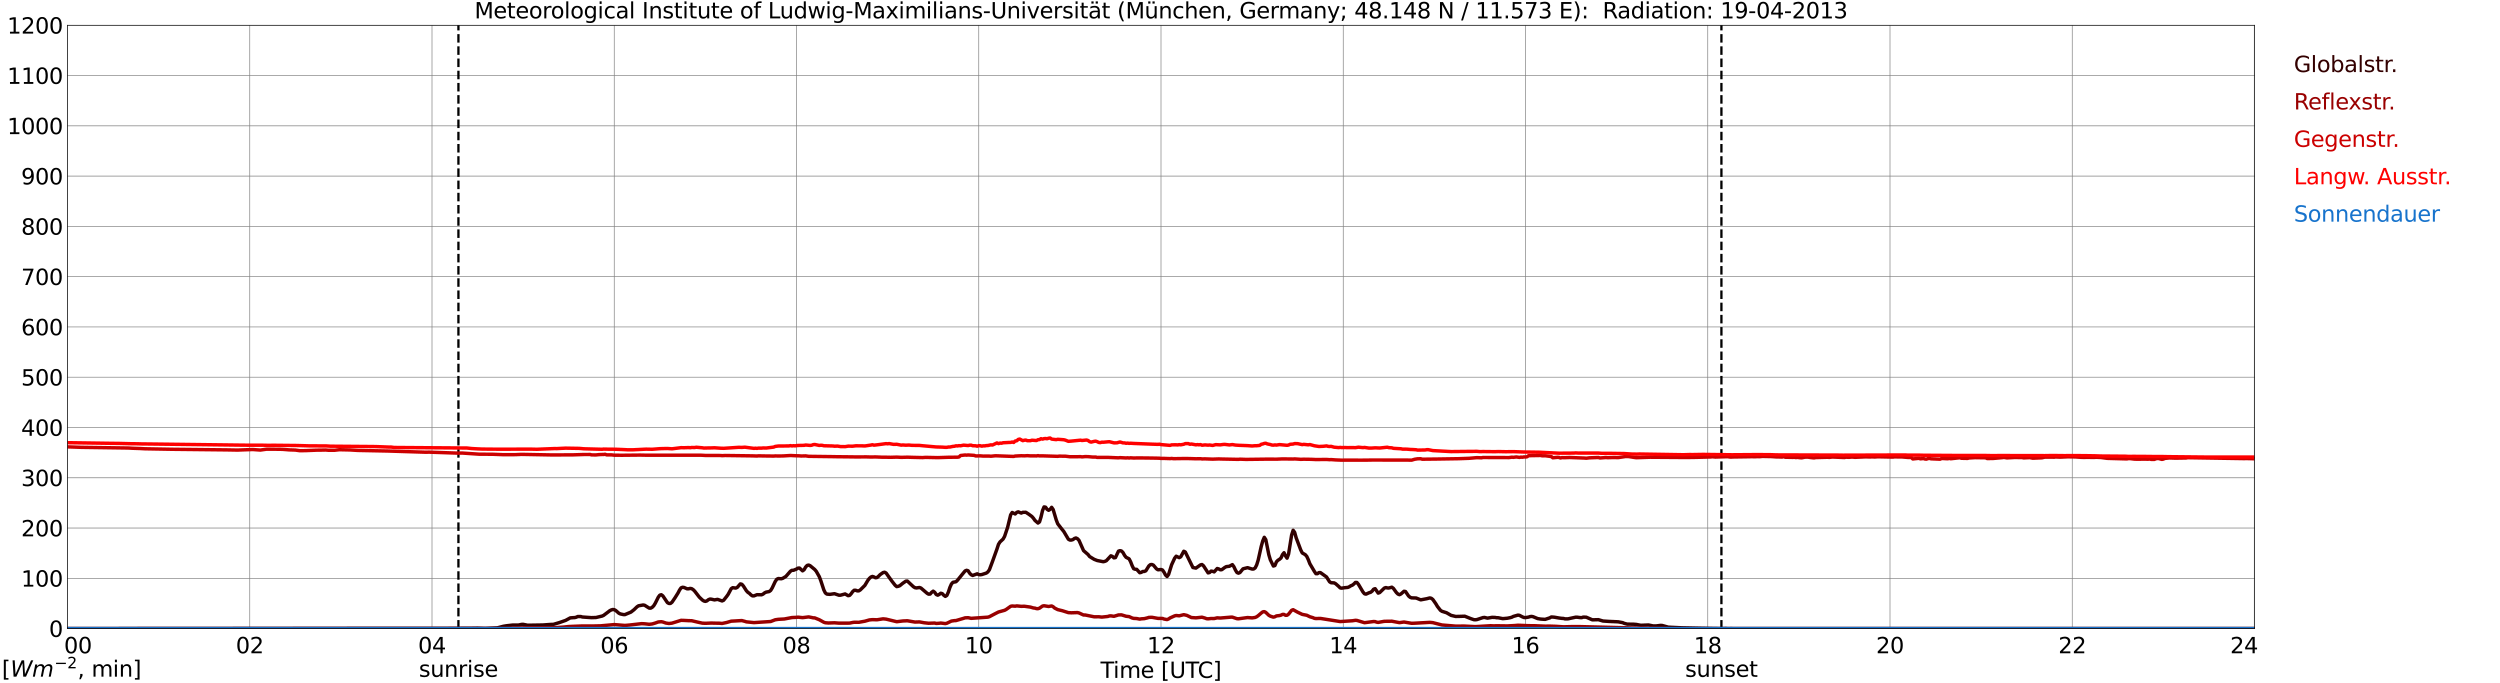 <?xml version="1.0" encoding="utf-8" standalone="no"?>
<!DOCTYPE svg PUBLIC "-//W3C//DTD SVG 1.1//EN"
  "http://www.w3.org/Graphics/SVG/1.1/DTD/svg11.dtd">
<svg xmlns:xlink="http://www.w3.org/1999/xlink" width="1085.4pt" height="296.64pt" viewBox="0 0 1085.4 296.64" xmlns="http://www.w3.org/2000/svg" version="1.1">
 <defs>
  <style type="text/css">*{stroke-linejoin: round; stroke-linecap: butt}</style>
 </defs>
 <g id="figure_1">
  <g id="patch_1">
   <path d="M 0 296.64 
L 1085.4 296.64 
L 1085.4 0 
L 0 0 
z
" style="fill: #ffffff"/>
  </g>
  <g id="axes_1">
   <g id="patch_2">
    <path d="M 29.306 272.909 
L 978.814 272.909 
L 978.814 10.976 
L 29.306 10.976 
z
" style="fill: #ffffff"/>
   </g>
   <g id="patch_3">
    <path d="M 978.814 272.909 
L 978.814 272.909 
L 978.814 10.976 
L 978.814 10.976 
z
" clip-path="url(#pc16a507899)" style="fill: #d3d3d3; opacity: 0.25; stroke: #d3d3d3; stroke-linejoin: miter"/>
   </g>
   <g id="matplotlib.axis_1">
    <g id="xtick_1">
     <g id="line2d_1">
      <path d="M 29.306 272.909 
L 29.306 10.976 
" clip-path="url(#pc16a507899)" style="fill: none; stroke: #808080; stroke-width: 0.3; stroke-linecap: square"/>
     </g>
     <g id="line2d_2"/>
     <g id="text_1">
      <!--    00 -->
      <g transform="translate(18.733 283.627) scale(0.095 -0.095)">
       <defs>
        <path id="DejaVuSans-20" transform="scale(0.016)"/>
        <path id="DejaVuSans-30" d="M 2034 4250 
Q 1547 4250 1301 3770 
Q 1056 3291 1056 2328 
Q 1056 1369 1301 889 
Q 1547 409 2034 409 
Q 2525 409 2770 889 
Q 3016 1369 3016 2328 
Q 3016 3291 2770 3770 
Q 2525 4250 2034 4250 
z
M 2034 4750 
Q 2819 4750 3233 4129 
Q 3647 3509 3647 2328 
Q 3647 1150 3233 529 
Q 2819 -91 2034 -91 
Q 1250 -91 836 529 
Q 422 1150 422 2328 
Q 422 3509 836 4129 
Q 1250 4750 2034 4750 
z
" transform="scale(0.016)"/>
       </defs>
       <use xlink:href="#DejaVuSans-20"/>
       <use xlink:href="#DejaVuSans-20" transform="translate(31.787 0)"/>
       <use xlink:href="#DejaVuSans-20" transform="translate(63.574 0)"/>
       <use xlink:href="#DejaVuSans-30" transform="translate(95.361 0)"/>
       <use xlink:href="#DejaVuSans-30" transform="translate(158.984 0)"/>
      </g>
     </g>
    </g>
    <g id="xtick_2">
     <g id="line2d_3">
      <path d="M 108.431 272.909 
L 108.431 10.976 
" clip-path="url(#pc16a507899)" style="fill: none; stroke: #808080; stroke-width: 0.3; stroke-linecap: square"/>
     </g>
     <g id="line2d_4"/>
     <g id="text_2">
      <!-- 02 -->
      <g transform="translate(102.387 283.627) scale(0.095 -0.095)">
       <defs>
        <path id="DejaVuSans-32" d="M 1228 531 
L 3431 531 
L 3431 0 
L 469 0 
L 469 531 
Q 828 903 1448 1529 
Q 2069 2156 2228 2338 
Q 2531 2678 2651 2914 
Q 2772 3150 2772 3378 
Q 2772 3750 2511 3984 
Q 2250 4219 1831 4219 
Q 1534 4219 1204 4116 
Q 875 4013 500 3803 
L 500 4441 
Q 881 4594 1212 4672 
Q 1544 4750 1819 4750 
Q 2544 4750 2975 4387 
Q 3406 4025 3406 3419 
Q 3406 3131 3298 2873 
Q 3191 2616 2906 2266 
Q 2828 2175 2409 1742 
Q 1991 1309 1228 531 
z
" transform="scale(0.016)"/>
       </defs>
       <use xlink:href="#DejaVuSans-30"/>
       <use xlink:href="#DejaVuSans-32" transform="translate(63.623 0)"/>
      </g>
     </g>
    </g>
    <g id="xtick_3">
     <g id="line2d_5">
      <path d="M 187.557 272.909 
L 187.557 10.976 
" clip-path="url(#pc16a507899)" style="fill: none; stroke: #808080; stroke-width: 0.3; stroke-linecap: square"/>
     </g>
     <g id="line2d_6"/>
     <g id="text_3">
      <!-- 04 -->
      <g transform="translate(181.513 283.627) scale(0.095 -0.095)">
       <defs>
        <path id="DejaVuSans-34" d="M 2419 4116 
L 825 1625 
L 2419 1625 
L 2419 4116 
z
M 2253 4666 
L 3047 4666 
L 3047 1625 
L 3713 1625 
L 3713 1100 
L 3047 1100 
L 3047 0 
L 2419 0 
L 2419 1100 
L 313 1100 
L 313 1709 
L 2253 4666 
z
" transform="scale(0.016)"/>
       </defs>
       <use xlink:href="#DejaVuSans-30"/>
       <use xlink:href="#DejaVuSans-34" transform="translate(63.623 0)"/>
      </g>
     </g>
    </g>
    <g id="xtick_4">
     <g id="line2d_7">
      <path d="M 266.683 272.909 
L 266.683 10.976 
" clip-path="url(#pc16a507899)" style="fill: none; stroke: #808080; stroke-width: 0.3; stroke-linecap: square"/>
     </g>
     <g id="line2d_8"/>
     <g id="text_4">
      <!-- 06 -->
      <g transform="translate(260.638 283.627) scale(0.095 -0.095)">
       <defs>
        <path id="DejaVuSans-36" d="M 2113 2584 
Q 1688 2584 1439 2293 
Q 1191 2003 1191 1497 
Q 1191 994 1439 701 
Q 1688 409 2113 409 
Q 2538 409 2786 701 
Q 3034 994 3034 1497 
Q 3034 2003 2786 2293 
Q 2538 2584 2113 2584 
z
M 3366 4563 
L 3366 3988 
Q 3128 4100 2886 4159 
Q 2644 4219 2406 4219 
Q 1781 4219 1451 3797 
Q 1122 3375 1075 2522 
Q 1259 2794 1537 2939 
Q 1816 3084 2150 3084 
Q 2853 3084 3261 2657 
Q 3669 2231 3669 1497 
Q 3669 778 3244 343 
Q 2819 -91 2113 -91 
Q 1303 -91 875 529 
Q 447 1150 447 2328 
Q 447 3434 972 4092 
Q 1497 4750 2381 4750 
Q 2619 4750 2861 4703 
Q 3103 4656 3366 4563 
z
" transform="scale(0.016)"/>
       </defs>
       <use xlink:href="#DejaVuSans-30"/>
       <use xlink:href="#DejaVuSans-36" transform="translate(63.623 0)"/>
      </g>
     </g>
    </g>
    <g id="xtick_5">
     <g id="line2d_9">
      <path d="M 345.808 272.909 
L 345.808 10.976 
" clip-path="url(#pc16a507899)" style="fill: none; stroke: #808080; stroke-width: 0.3; stroke-linecap: square"/>
     </g>
     <g id="line2d_10"/>
     <g id="text_5">
      <!-- 08 -->
      <g transform="translate(339.764 283.627) scale(0.095 -0.095)">
       <defs>
        <path id="DejaVuSans-38" d="M 2034 2216 
Q 1584 2216 1326 1975 
Q 1069 1734 1069 1313 
Q 1069 891 1326 650 
Q 1584 409 2034 409 
Q 2484 409 2743 651 
Q 3003 894 3003 1313 
Q 3003 1734 2745 1975 
Q 2488 2216 2034 2216 
z
M 1403 2484 
Q 997 2584 770 2862 
Q 544 3141 544 3541 
Q 544 4100 942 4425 
Q 1341 4750 2034 4750 
Q 2731 4750 3128 4425 
Q 3525 4100 3525 3541 
Q 3525 3141 3298 2862 
Q 3072 2584 2669 2484 
Q 3125 2378 3379 2068 
Q 3634 1759 3634 1313 
Q 3634 634 3220 271 
Q 2806 -91 2034 -91 
Q 1263 -91 848 271 
Q 434 634 434 1313 
Q 434 1759 690 2068 
Q 947 2378 1403 2484 
z
M 1172 3481 
Q 1172 3119 1398 2916 
Q 1625 2713 2034 2713 
Q 2441 2713 2670 2916 
Q 2900 3119 2900 3481 
Q 2900 3844 2670 4047 
Q 2441 4250 2034 4250 
Q 1625 4250 1398 4047 
Q 1172 3844 1172 3481 
z
" transform="scale(0.016)"/>
       </defs>
       <use xlink:href="#DejaVuSans-30"/>
       <use xlink:href="#DejaVuSans-38" transform="translate(63.623 0)"/>
      </g>
     </g>
    </g>
    <g id="xtick_6">
     <g id="line2d_11">
      <path d="M 424.934 272.909 
L 424.934 10.976 
" clip-path="url(#pc16a507899)" style="fill: none; stroke: #808080; stroke-width: 0.3; stroke-linecap: square"/>
     </g>
     <g id="line2d_12"/>
     <g id="text_6">
      <!-- 10 -->
      <g transform="translate(418.89 283.627) scale(0.095 -0.095)">
       <defs>
        <path id="DejaVuSans-31" d="M 794 531 
L 1825 531 
L 1825 4091 
L 703 3866 
L 703 4441 
L 1819 4666 
L 2450 4666 
L 2450 531 
L 3481 531 
L 3481 0 
L 794 0 
L 794 531 
z
" transform="scale(0.016)"/>
       </defs>
       <use xlink:href="#DejaVuSans-31"/>
       <use xlink:href="#DejaVuSans-30" transform="translate(63.623 0)"/>
      </g>
     </g>
    </g>
    <g id="xtick_7">
     <g id="line2d_13">
      <path d="M 504.06 272.909 
L 504.06 10.976 
" clip-path="url(#pc16a507899)" style="fill: none; stroke: #808080; stroke-width: 0.3; stroke-linecap: square"/>
     </g>
     <g id="line2d_14"/>
     <g id="text_7">
      <!-- 12 -->
      <g transform="translate(498.015 283.627) scale(0.095 -0.095)">
       <use xlink:href="#DejaVuSans-31"/>
       <use xlink:href="#DejaVuSans-32" transform="translate(63.623 0)"/>
      </g>
     </g>
    </g>
    <g id="xtick_8">
     <g id="line2d_15">
      <path d="M 583.185 272.909 
L 583.185 10.976 
" clip-path="url(#pc16a507899)" style="fill: none; stroke: #808080; stroke-width: 0.3; stroke-linecap: square"/>
     </g>
     <g id="line2d_16"/>
     <g id="text_8">
      <!-- 14 -->
      <g transform="translate(577.141 283.627) scale(0.095 -0.095)">
       <use xlink:href="#DejaVuSans-31"/>
       <use xlink:href="#DejaVuSans-34" transform="translate(63.623 0)"/>
      </g>
     </g>
    </g>
    <g id="xtick_9">
     <g id="line2d_17">
      <path d="M 662.311 272.909 
L 662.311 10.976 
" clip-path="url(#pc16a507899)" style="fill: none; stroke: #808080; stroke-width: 0.3; stroke-linecap: square"/>
     </g>
     <g id="line2d_18"/>
     <g id="text_9">
      <!-- 16 -->
      <g transform="translate(656.267 283.627) scale(0.095 -0.095)">
       <use xlink:href="#DejaVuSans-31"/>
       <use xlink:href="#DejaVuSans-36" transform="translate(63.623 0)"/>
      </g>
     </g>
    </g>
    <g id="xtick_10">
     <g id="line2d_19">
      <path d="M 741.437 272.909 
L 741.437 10.976 
" clip-path="url(#pc16a507899)" style="fill: none; stroke: #808080; stroke-width: 0.3; stroke-linecap: square"/>
     </g>
     <g id="line2d_20"/>
     <g id="text_10">
      <!-- 18 -->
      <g transform="translate(735.392 283.627) scale(0.095 -0.095)">
       <use xlink:href="#DejaVuSans-31"/>
       <use xlink:href="#DejaVuSans-38" transform="translate(63.623 0)"/>
      </g>
     </g>
    </g>
    <g id="xtick_11">
     <g id="line2d_21">
      <path d="M 820.562 272.909 
L 820.562 10.976 
" clip-path="url(#pc16a507899)" style="fill: none; stroke: #808080; stroke-width: 0.3; stroke-linecap: square"/>
     </g>
     <g id="line2d_22"/>
     <g id="text_11">
      <!-- 20 -->
      <g transform="translate(814.518 283.627) scale(0.095 -0.095)">
       <use xlink:href="#DejaVuSans-32"/>
       <use xlink:href="#DejaVuSans-30" transform="translate(63.623 0)"/>
      </g>
     </g>
    </g>
    <g id="xtick_12">
     <g id="line2d_23">
      <path d="M 899.688 272.909 
L 899.688 10.976 
" clip-path="url(#pc16a507899)" style="fill: none; stroke: #808080; stroke-width: 0.3; stroke-linecap: square"/>
     </g>
     <g id="line2d_24"/>
     <g id="text_12">
      <!-- 22 -->
      <g transform="translate(893.644 283.627) scale(0.095 -0.095)">
       <use xlink:href="#DejaVuSans-32"/>
       <use xlink:href="#DejaVuSans-32" transform="translate(63.623 0)"/>
      </g>
     </g>
    </g>
    <g id="xtick_13">
     <g id="line2d_25">
      <path d="M 978.814 272.909 
L 978.814 10.976 
" clip-path="url(#pc16a507899)" style="fill: none; stroke: #808080; stroke-width: 0.3; stroke-linecap: square"/>
     </g>
     <g id="line2d_26"/>
     <g id="text_13">
      <!-- 24    -->
      <g transform="translate(968.241 283.627) scale(0.095 -0.095)">
       <use xlink:href="#DejaVuSans-32"/>
       <use xlink:href="#DejaVuSans-34" transform="translate(63.623 0)"/>
       <use xlink:href="#DejaVuSans-20" transform="translate(127.246 0)"/>
       <use xlink:href="#DejaVuSans-20" transform="translate(159.033 0)"/>
       <use xlink:href="#DejaVuSans-20" transform="translate(190.82 0)"/>
      </g>
     </g>
    </g>
    <g id="text_14">
     <!-- Time [UTC] -->
     <g transform="translate(477.806 294.322) scale(0.095 -0.095)">
      <defs>
       <path id="DejaVuSans-54" d="M -19 4666 
L 3928 4666 
L 3928 4134 
L 2272 4134 
L 2272 0 
L 1638 0 
L 1638 4134 
L -19 4134 
L -19 4666 
z
" transform="scale(0.016)"/>
       <path id="DejaVuSans-69" d="M 603 3500 
L 1178 3500 
L 1178 0 
L 603 0 
L 603 3500 
z
M 603 4863 
L 1178 4863 
L 1178 4134 
L 603 4134 
L 603 4863 
z
" transform="scale(0.016)"/>
       <path id="DejaVuSans-6d" d="M 3328 2828 
Q 3544 3216 3844 3400 
Q 4144 3584 4550 3584 
Q 5097 3584 5394 3201 
Q 5691 2819 5691 2113 
L 5691 0 
L 5113 0 
L 5113 2094 
Q 5113 2597 4934 2840 
Q 4756 3084 4391 3084 
Q 3944 3084 3684 2787 
Q 3425 2491 3425 1978 
L 3425 0 
L 2847 0 
L 2847 2094 
Q 2847 2600 2669 2842 
Q 2491 3084 2119 3084 
Q 1678 3084 1418 2786 
Q 1159 2488 1159 1978 
L 1159 0 
L 581 0 
L 581 3500 
L 1159 3500 
L 1159 2956 
Q 1356 3278 1631 3431 
Q 1906 3584 2284 3584 
Q 2666 3584 2933 3390 
Q 3200 3197 3328 2828 
z
" transform="scale(0.016)"/>
       <path id="DejaVuSans-65" d="M 3597 1894 
L 3597 1613 
L 953 1613 
Q 991 1019 1311 708 
Q 1631 397 2203 397 
Q 2534 397 2845 478 
Q 3156 559 3463 722 
L 3463 178 
Q 3153 47 2828 -22 
Q 2503 -91 2169 -91 
Q 1331 -91 842 396 
Q 353 884 353 1716 
Q 353 2575 817 3079 
Q 1281 3584 2069 3584 
Q 2775 3584 3186 3129 
Q 3597 2675 3597 1894 
z
M 3022 2063 
Q 3016 2534 2758 2815 
Q 2500 3097 2075 3097 
Q 1594 3097 1305 2825 
Q 1016 2553 972 2059 
L 3022 2063 
z
" transform="scale(0.016)"/>
       <path id="DejaVuSans-5b" d="M 550 4863 
L 1875 4863 
L 1875 4416 
L 1125 4416 
L 1125 -397 
L 1875 -397 
L 1875 -844 
L 550 -844 
L 550 4863 
z
" transform="scale(0.016)"/>
       <path id="DejaVuSans-55" d="M 556 4666 
L 1191 4666 
L 1191 1831 
Q 1191 1081 1462 751 
Q 1734 422 2344 422 
Q 2950 422 3222 751 
Q 3494 1081 3494 1831 
L 3494 4666 
L 4128 4666 
L 4128 1753 
Q 4128 841 3676 375 
Q 3225 -91 2344 -91 
Q 1459 -91 1007 375 
Q 556 841 556 1753 
L 556 4666 
z
" transform="scale(0.016)"/>
       <path id="DejaVuSans-43" d="M 4122 4306 
L 4122 3641 
Q 3803 3938 3442 4084 
Q 3081 4231 2675 4231 
Q 1875 4231 1450 3742 
Q 1025 3253 1025 2328 
Q 1025 1406 1450 917 
Q 1875 428 2675 428 
Q 3081 428 3442 575 
Q 3803 722 4122 1019 
L 4122 359 
Q 3791 134 3420 21 
Q 3050 -91 2638 -91 
Q 1578 -91 968 557 
Q 359 1206 359 2328 
Q 359 3453 968 4101 
Q 1578 4750 2638 4750 
Q 3056 4750 3426 4639 
Q 3797 4528 4122 4306 
z
" transform="scale(0.016)"/>
       <path id="DejaVuSans-5d" d="M 1947 4863 
L 1947 -844 
L 622 -844 
L 622 -397 
L 1369 -397 
L 1369 4416 
L 622 4416 
L 622 4863 
L 1947 4863 
z
" transform="scale(0.016)"/>
      </defs>
      <use xlink:href="#DejaVuSans-54"/>
      <use xlink:href="#DejaVuSans-69" transform="translate(57.959 0)"/>
      <use xlink:href="#DejaVuSans-6d" transform="translate(85.742 0)"/>
      <use xlink:href="#DejaVuSans-65" transform="translate(183.154 0)"/>
      <use xlink:href="#DejaVuSans-20" transform="translate(244.678 0)"/>
      <use xlink:href="#DejaVuSans-5b" transform="translate(276.465 0)"/>
      <use xlink:href="#DejaVuSans-55" transform="translate(315.479 0)"/>
      <use xlink:href="#DejaVuSans-54" transform="translate(388.672 0)"/>
      <use xlink:href="#DejaVuSans-43" transform="translate(443.881 0)"/>
      <use xlink:href="#DejaVuSans-5d" transform="translate(513.705 0)"/>
     </g>
    </g>
   </g>
   <g id="matplotlib.axis_2">
    <g id="ytick_1">
     <g id="line2d_27">
      <path d="M 29.306 272.909 
L 978.814 272.909 
" clip-path="url(#pc16a507899)" style="fill: none; stroke: #808080; stroke-width: 0.3; stroke-linecap: square"/>
     </g>
     <g id="line2d_28"/>
     <g id="text_15">
      <!-- 0 -->
      <g transform="translate(21.261 276.518) scale(0.095 -0.095)">
       <use xlink:href="#DejaVuSans-30"/>
      </g>
     </g>
    </g>
    <g id="ytick_2">
     <g id="line2d_29">
      <path d="M 29.306 251.081 
L 978.814 251.081 
" clip-path="url(#pc16a507899)" style="fill: none; stroke: #808080; stroke-width: 0.3; stroke-linecap: square"/>
     </g>
     <g id="line2d_30"/>
     <g id="text_16">
      <!-- 100 -->
      <g transform="translate(9.173 254.69) scale(0.095 -0.095)">
       <use xlink:href="#DejaVuSans-31"/>
       <use xlink:href="#DejaVuSans-30" transform="translate(63.623 0)"/>
       <use xlink:href="#DejaVuSans-30" transform="translate(127.246 0)"/>
      </g>
     </g>
    </g>
    <g id="ytick_3">
     <g id="line2d_31">
      <path d="M 29.306 229.253 
L 978.814 229.253 
" clip-path="url(#pc16a507899)" style="fill: none; stroke: #808080; stroke-width: 0.3; stroke-linecap: square"/>
     </g>
     <g id="line2d_32"/>
     <g id="text_17">
      <!-- 200 -->
      <g transform="translate(9.173 232.863) scale(0.095 -0.095)">
       <use xlink:href="#DejaVuSans-32"/>
       <use xlink:href="#DejaVuSans-30" transform="translate(63.623 0)"/>
       <use xlink:href="#DejaVuSans-30" transform="translate(127.246 0)"/>
      </g>
     </g>
    </g>
    <g id="ytick_4">
     <g id="line2d_33">
      <path d="M 29.306 207.426 
L 978.814 207.426 
" clip-path="url(#pc16a507899)" style="fill: none; stroke: #808080; stroke-width: 0.3; stroke-linecap: square"/>
     </g>
     <g id="line2d_34"/>
     <g id="text_18">
      <!-- 300 -->
      <g transform="translate(9.173 211.035) scale(0.095 -0.095)">
       <defs>
        <path id="DejaVuSans-33" d="M 2597 2516 
Q 3050 2419 3304 2112 
Q 3559 1806 3559 1356 
Q 3559 666 3084 287 
Q 2609 -91 1734 -91 
Q 1441 -91 1130 -33 
Q 819 25 488 141 
L 488 750 
Q 750 597 1062 519 
Q 1375 441 1716 441 
Q 2309 441 2620 675 
Q 2931 909 2931 1356 
Q 2931 1769 2642 2001 
Q 2353 2234 1838 2234 
L 1294 2234 
L 1294 2753 
L 1863 2753 
Q 2328 2753 2575 2939 
Q 2822 3125 2822 3475 
Q 2822 3834 2567 4026 
Q 2313 4219 1838 4219 
Q 1578 4219 1281 4162 
Q 984 4106 628 3988 
L 628 4550 
Q 988 4650 1302 4700 
Q 1616 4750 1894 4750 
Q 2613 4750 3031 4423 
Q 3450 4097 3450 3541 
Q 3450 3153 3228 2886 
Q 3006 2619 2597 2516 
z
" transform="scale(0.016)"/>
       </defs>
       <use xlink:href="#DejaVuSans-33"/>
       <use xlink:href="#DejaVuSans-30" transform="translate(63.623 0)"/>
       <use xlink:href="#DejaVuSans-30" transform="translate(127.246 0)"/>
      </g>
     </g>
    </g>
    <g id="ytick_5">
     <g id="line2d_35">
      <path d="M 29.306 185.598 
L 978.814 185.598 
" clip-path="url(#pc16a507899)" style="fill: none; stroke: #808080; stroke-width: 0.3; stroke-linecap: square"/>
     </g>
     <g id="line2d_36"/>
     <g id="text_19">
      <!-- 400 -->
      <g transform="translate(9.173 189.207) scale(0.095 -0.095)">
       <use xlink:href="#DejaVuSans-34"/>
       <use xlink:href="#DejaVuSans-30" transform="translate(63.623 0)"/>
       <use xlink:href="#DejaVuSans-30" transform="translate(127.246 0)"/>
      </g>
     </g>
    </g>
    <g id="ytick_6">
     <g id="line2d_37">
      <path d="M 29.306 163.77 
L 978.814 163.77 
" clip-path="url(#pc16a507899)" style="fill: none; stroke: #808080; stroke-width: 0.3; stroke-linecap: square"/>
     </g>
     <g id="line2d_38"/>
     <g id="text_20">
      <!-- 500 -->
      <g transform="translate(9.173 167.379) scale(0.095 -0.095)">
       <defs>
        <path id="DejaVuSans-35" d="M 691 4666 
L 3169 4666 
L 3169 4134 
L 1269 4134 
L 1269 2991 
Q 1406 3038 1543 3061 
Q 1681 3084 1819 3084 
Q 2600 3084 3056 2656 
Q 3513 2228 3513 1497 
Q 3513 744 3044 326 
Q 2575 -91 1722 -91 
Q 1428 -91 1123 -41 
Q 819 9 494 109 
L 494 744 
Q 775 591 1075 516 
Q 1375 441 1709 441 
Q 2250 441 2565 725 
Q 2881 1009 2881 1497 
Q 2881 1984 2565 2268 
Q 2250 2553 1709 2553 
Q 1456 2553 1204 2497 
Q 953 2441 691 2322 
L 691 4666 
z
" transform="scale(0.016)"/>
       </defs>
       <use xlink:href="#DejaVuSans-35"/>
       <use xlink:href="#DejaVuSans-30" transform="translate(63.623 0)"/>
       <use xlink:href="#DejaVuSans-30" transform="translate(127.246 0)"/>
      </g>
     </g>
    </g>
    <g id="ytick_7">
     <g id="line2d_39">
      <path d="M 29.306 141.942 
L 978.814 141.942 
" clip-path="url(#pc16a507899)" style="fill: none; stroke: #808080; stroke-width: 0.3; stroke-linecap: square"/>
     </g>
     <g id="line2d_40"/>
     <g id="text_21">
      <!-- 600 -->
      <g transform="translate(9.173 145.551) scale(0.095 -0.095)">
       <use xlink:href="#DejaVuSans-36"/>
       <use xlink:href="#DejaVuSans-30" transform="translate(63.623 0)"/>
       <use xlink:href="#DejaVuSans-30" transform="translate(127.246 0)"/>
      </g>
     </g>
    </g>
    <g id="ytick_8">
     <g id="line2d_41">
      <path d="M 29.306 120.114 
L 978.814 120.114 
" clip-path="url(#pc16a507899)" style="fill: none; stroke: #808080; stroke-width: 0.3; stroke-linecap: square"/>
     </g>
     <g id="line2d_42"/>
     <g id="text_22">
      <!-- 700 -->
      <g transform="translate(9.173 123.724) scale(0.095 -0.095)">
       <defs>
        <path id="DejaVuSans-37" d="M 525 4666 
L 3525 4666 
L 3525 4397 
L 1831 0 
L 1172 0 
L 2766 4134 
L 525 4134 
L 525 4666 
z
" transform="scale(0.016)"/>
       </defs>
       <use xlink:href="#DejaVuSans-37"/>
       <use xlink:href="#DejaVuSans-30" transform="translate(63.623 0)"/>
       <use xlink:href="#DejaVuSans-30" transform="translate(127.246 0)"/>
      </g>
     </g>
    </g>
    <g id="ytick_9">
     <g id="line2d_43">
      <path d="M 29.306 98.287 
L 978.814 98.287 
" clip-path="url(#pc16a507899)" style="fill: none; stroke: #808080; stroke-width: 0.3; stroke-linecap: square"/>
     </g>
     <g id="line2d_44"/>
     <g id="text_23">
      <!-- 800 -->
      <g transform="translate(9.173 101.896) scale(0.095 -0.095)">
       <use xlink:href="#DejaVuSans-38"/>
       <use xlink:href="#DejaVuSans-30" transform="translate(63.623 0)"/>
       <use xlink:href="#DejaVuSans-30" transform="translate(127.246 0)"/>
      </g>
     </g>
    </g>
    <g id="ytick_10">
     <g id="line2d_45">
      <path d="M 29.306 76.459 
L 978.814 76.459 
" clip-path="url(#pc16a507899)" style="fill: none; stroke: #808080; stroke-width: 0.3; stroke-linecap: square"/>
     </g>
     <g id="line2d_46"/>
     <g id="text_24">
      <!-- 900 -->
      <g transform="translate(9.173 80.068) scale(0.095 -0.095)">
       <defs>
        <path id="DejaVuSans-39" d="M 703 97 
L 703 672 
Q 941 559 1184 500 
Q 1428 441 1663 441 
Q 2288 441 2617 861 
Q 2947 1281 2994 2138 
Q 2813 1869 2534 1725 
Q 2256 1581 1919 1581 
Q 1219 1581 811 2004 
Q 403 2428 403 3163 
Q 403 3881 828 4315 
Q 1253 4750 1959 4750 
Q 2769 4750 3195 4129 
Q 3622 3509 3622 2328 
Q 3622 1225 3098 567 
Q 2575 -91 1691 -91 
Q 1453 -91 1209 -44 
Q 966 3 703 97 
z
M 1959 2075 
Q 2384 2075 2632 2365 
Q 2881 2656 2881 3163 
Q 2881 3666 2632 3958 
Q 2384 4250 1959 4250 
Q 1534 4250 1286 3958 
Q 1038 3666 1038 3163 
Q 1038 2656 1286 2365 
Q 1534 2075 1959 2075 
z
" transform="scale(0.016)"/>
       </defs>
       <use xlink:href="#DejaVuSans-39"/>
       <use xlink:href="#DejaVuSans-30" transform="translate(63.623 0)"/>
       <use xlink:href="#DejaVuSans-30" transform="translate(127.246 0)"/>
      </g>
     </g>
    </g>
    <g id="ytick_11">
     <g id="line2d_47">
      <path d="M 29.306 54.631 
L 978.814 54.631 
" clip-path="url(#pc16a507899)" style="fill: none; stroke: #808080; stroke-width: 0.3; stroke-linecap: square"/>
     </g>
     <g id="line2d_48"/>
     <g id="text_25">
      <!-- 1000 -->
      <g transform="translate(3.128 58.24) scale(0.095 -0.095)">
       <use xlink:href="#DejaVuSans-31"/>
       <use xlink:href="#DejaVuSans-30" transform="translate(63.623 0)"/>
       <use xlink:href="#DejaVuSans-30" transform="translate(127.246 0)"/>
       <use xlink:href="#DejaVuSans-30" transform="translate(190.869 0)"/>
      </g>
     </g>
    </g>
    <g id="ytick_12">
     <g id="line2d_49">
      <path d="M 29.306 32.803 
L 978.814 32.803 
" clip-path="url(#pc16a507899)" style="fill: none; stroke: #808080; stroke-width: 0.3; stroke-linecap: square"/>
     </g>
     <g id="line2d_50"/>
     <g id="text_26">
      <!-- 1100 -->
      <g transform="translate(3.128 36.413) scale(0.095 -0.095)">
       <use xlink:href="#DejaVuSans-31"/>
       <use xlink:href="#DejaVuSans-31" transform="translate(63.623 0)"/>
       <use xlink:href="#DejaVuSans-30" transform="translate(127.246 0)"/>
       <use xlink:href="#DejaVuSans-30" transform="translate(190.869 0)"/>
      </g>
     </g>
    </g>
    <g id="ytick_13">
     <g id="line2d_51">
      <path d="M 29.306 10.976 
L 978.814 10.976 
" clip-path="url(#pc16a507899)" style="fill: none; stroke: #808080; stroke-width: 0.3; stroke-linecap: square"/>
     </g>
     <g id="line2d_52"/>
     <g id="text_27">
      <!-- 1200 -->
      <g transform="translate(3.128 14.585) scale(0.095 -0.095)">
       <use xlink:href="#DejaVuSans-31"/>
       <use xlink:href="#DejaVuSans-32" transform="translate(63.623 0)"/>
       <use xlink:href="#DejaVuSans-30" transform="translate(127.246 0)"/>
       <use xlink:href="#DejaVuSans-30" transform="translate(190.869 0)"/>
      </g>
     </g>
    </g>
   </g>
   <g id="line2d_53">
    <path d="M 199.03 272.909 
L 199.03 10.976 
" clip-path="url(#pc16a507899)" style="fill: none; stroke-dasharray: 3.7,1.6; stroke-dashoffset: 0; stroke: #000000"/>
   </g>
   <g id="line2d_54">
    <path d="M 747.371 272.909 
L 747.371 10.976 
" clip-path="url(#pc16a507899)" style="fill: none; stroke-dasharray: 3.7,1.6; stroke-dashoffset: 0; stroke: #000000"/>
   </g>
   <g id="line2d_55">
    <path d="M 29.306 272.909 
L 203.382 272.806 
L 207.339 272.743 
L 210.635 272.872 
L 215.91 272.592 
L 218.548 271.903 
L 219.867 271.686 
L 222.504 271.385 
L 225.142 271.366 
L 226.461 271.084 
L 227.12 271.062 
L 229.098 271.451 
L 235.692 271.344 
L 238.989 271.106 
L 240.308 271.062 
L 242.945 270.268 
L 245.583 269.342 
L 247.561 268.264 
L 248.88 268.157 
L 249.539 268.135 
L 250.198 267.963 
L 250.858 267.661 
L 252.176 267.683 
L 252.836 267.878 
L 256.792 268.157 
L 258.77 268.094 
L 261.408 267.469 
L 262.067 267.166 
L 264.045 265.682 
L 264.705 265.164 
L 265.364 264.822 
L 266.023 264.627 
L 266.683 264.691 
L 267.342 265.057 
L 268.661 266.221 
L 269.32 266.542 
L 270.639 266.823 
L 271.298 266.845 
L 273.936 265.747 
L 275.255 264.712 
L 276.573 263.442 
L 277.233 263.012 
L 279.211 262.667 
L 279.87 262.776 
L 281.849 264.025 
L 282.508 264.045 
L 283.167 263.658 
L 283.827 262.99 
L 284.486 261.914 
L 285.805 259.266 
L 286.464 258.385 
L 287.124 258.212 
L 287.783 258.708 
L 289.761 261.635 
L 290.42 262.001 
L 291.08 262.001 
L 291.739 261.484 
L 293.058 259.546 
L 294.377 257.437 
L 295.036 256.167 
L 295.696 255.22 
L 296.355 254.962 
L 297.014 255.069 
L 298.333 255.65 
L 298.992 255.628 
L 299.652 255.458 
L 300.311 255.586 
L 300.971 256.016 
L 301.63 256.684 
L 303.608 259.245 
L 304.927 260.493 
L 305.586 260.923 
L 306.246 261.096 
L 306.905 260.882 
L 307.564 260.364 
L 308.224 260.085 
L 308.883 260.148 
L 310.202 260.452 
L 311.521 260.214 
L 313.499 260.904 
L 314.158 260.622 
L 315.477 258.965 
L 316.136 258.04 
L 317.455 255.586 
L 318.114 255.154 
L 319.433 255.327 
L 320.093 255.025 
L 321.411 253.519 
L 322.071 253.648 
L 322.73 254.401 
L 324.049 256.468 
L 324.708 257.18 
L 325.368 257.61 
L 326.027 258.275 
L 326.686 258.708 
L 327.346 258.708 
L 328.665 258.19 
L 330.643 258.234 
L 331.302 257.933 
L 331.961 257.394 
L 332.621 257.071 
L 333.94 256.835 
L 334.599 256.339 
L 335.258 255.263 
L 336.577 252.465 
L 337.236 251.496 
L 337.896 251.173 
L 339.215 251.28 
L 339.874 251.066 
L 341.193 250.269 
L 343.171 248.008 
L 343.83 247.6 
L 344.49 247.6 
L 345.808 247.06 
L 346.468 246.652 
L 347.127 246.63 
L 348.446 247.835 
L 349.105 247.362 
L 349.765 246.2 
L 350.424 245.489 
L 351.083 245.319 
L 351.743 245.62 
L 353.721 247.255 
L 354.38 248.03 
L 355.699 250.354 
L 356.359 252.098 
L 357.677 256.123 
L 358.337 257.437 
L 358.996 257.933 
L 360.315 258.04 
L 362.293 257.76 
L 364.271 258.428 
L 364.93 258.406 
L 366.909 257.867 
L 368.227 258.62 
L 368.887 258.492 
L 369.546 257.76 
L 370.206 256.835 
L 370.865 256.252 
L 371.524 256.274 
L 372.184 256.534 
L 372.843 256.534 
L 373.502 256.123 
L 375.481 254.165 
L 376.799 251.948 
L 377.459 251.107 
L 378.118 250.527 
L 378.777 250.269 
L 379.437 250.483 
L 380.096 250.85 
L 380.756 250.743 
L 381.415 250.204 
L 382.074 249.516 
L 383.393 248.59 
L 384.053 248.44 
L 384.712 248.783 
L 386.031 250.655 
L 387.349 252.465 
L 388.668 254.143 
L 389.328 254.683 
L 389.987 254.552 
L 390.646 254.294 
L 391.965 253.218 
L 393.284 252.314 
L 393.943 252.271 
L 395.262 253.519 
L 396.581 254.746 
L 397.24 255.154 
L 397.899 255.263 
L 399.218 255.069 
L 399.878 255.327 
L 401.856 257.027 
L 402.515 257.588 
L 403.175 257.974 
L 403.834 257.911 
L 404.493 257.158 
L 405.153 256.662 
L 405.812 257.158 
L 406.471 258.105 
L 407.131 258.406 
L 407.79 258.062 
L 408.45 257.566 
L 409.109 257.739 
L 409.768 258.448 
L 410.428 258.922 
L 411.087 258.513 
L 411.746 257.049 
L 412.406 255.047 
L 413.065 253.563 
L 413.725 252.81 
L 415.043 252.572 
L 415.703 251.926 
L 417.681 249.472 
L 419 247.879 
L 419.659 247.6 
L 420.318 247.816 
L 420.978 248.848 
L 421.637 249.516 
L 422.297 249.839 
L 424.275 249.127 
L 424.934 249.472 
L 425.593 249.538 
L 426.253 249.451 
L 428.231 248.804 
L 428.89 248.309 
L 429.55 247.383 
L 430.869 243.854 
L 432.847 238.342 
L 433.506 236.319 
L 434.165 235.286 
L 435.484 234.06 
L 436.144 232.896 
L 437.462 228.959 
L 438.781 223.532 
L 439.44 222.5 
L 440.759 223.146 
L 441.419 222.456 
L 442.078 222.22 
L 443.397 222.757 
L 444.056 222.434 
L 445.375 222.412 
L 446.694 223.275 
L 448.012 224.244 
L 448.672 224.997 
L 449.331 225.944 
L 450.65 227.086 
L 451.309 226.612 
L 451.969 224.458 
L 452.628 221.659 
L 453.287 220.088 
L 453.947 220.197 
L 454.606 221.122 
L 455.266 221.552 
L 455.925 221.144 
L 456.584 220.26 
L 457.244 221.229 
L 458.563 225.687 
L 459.222 227.407 
L 460.541 229.129 
L 461.859 230.766 
L 463.838 234.103 
L 464.497 234.468 
L 465.156 234.468 
L 465.816 234.274 
L 466.475 233.78 
L 467.134 233.564 
L 467.794 233.887 
L 468.453 234.597 
L 470.431 239.054 
L 472.409 240.776 
L 473.069 241.636 
L 475.047 242.841 
L 476.366 243.358 
L 479.003 243.876 
L 479.663 243.725 
L 480.322 243.446 
L 482.3 241.313 
L 482.96 241.573 
L 483.619 242.197 
L 484.278 242.088 
L 485.597 239.29 
L 486.256 239.076 
L 486.916 239.226 
L 487.575 239.914 
L 488.235 241.099 
L 488.894 241.959 
L 490.213 242.627 
L 490.872 243.898 
L 491.532 245.598 
L 492.191 246.91 
L 492.85 247.148 
L 493.51 247.191 
L 494.828 248.654 
L 495.488 248.503 
L 496.147 248.117 
L 496.807 248.095 
L 497.466 247.835 
L 498.785 245.705 
L 499.444 245.146 
L 500.103 245.081 
L 500.763 245.36 
L 502.082 246.953 
L 502.741 247.383 
L 504.06 247.255 
L 504.719 247.471 
L 505.379 248.44 
L 506.038 249.667 
L 506.697 250.291 
L 507.357 249.407 
L 508.675 245.188 
L 509.994 242.326 
L 510.654 241.486 
L 511.972 242.11 
L 512.632 241.745 
L 513.95 239.333 
L 514.61 239.656 
L 517.907 246.395 
L 519.226 246.652 
L 521.204 245.253 
L 521.863 245.102 
L 522.522 245.661 
L 524.501 248.719 
L 525.16 248.569 
L 525.819 247.944 
L 526.479 248.051 
L 527.138 248.289 
L 528.457 246.825 
L 529.116 246.997 
L 529.776 247.383 
L 530.435 247.342 
L 531.754 246.373 
L 532.413 246.006 
L 533.732 245.855 
L 535.051 245.146 
L 535.71 246.05 
L 536.369 247.471 
L 537.029 248.569 
L 537.688 248.848 
L 538.348 248.569 
L 539.666 246.953 
L 541.644 246.458 
L 543.623 247.06 
L 544.282 247.041 
L 544.941 246.567 
L 545.601 245.253 
L 546.26 243.144 
L 547.579 237.225 
L 548.238 234.856 
L 548.898 233.285 
L 549.557 234.295 
L 550.876 240.839 
L 551.535 243.057 
L 552.854 245.749 
L 553.513 245.532 
L 554.173 243.919 
L 554.832 243.251 
L 555.491 242.841 
L 556.151 242.26 
L 556.81 240.798 
L 557.47 239.979 
L 558.129 241.379 
L 558.788 242.326 
L 559.448 240.538 
L 560.766 232.294 
L 561.426 230.227 
L 562.085 231.133 
L 562.745 233.499 
L 564.723 238.753 
L 565.382 240.065 
L 566.701 240.818 
L 567.36 241.593 
L 568.02 243.013 
L 568.679 244.736 
L 570.657 248.095 
L 571.317 249.064 
L 571.976 249.084 
L 572.635 248.59 
L 573.295 248.61 
L 575.932 250.505 
L 577.251 252.594 
L 577.91 253.002 
L 579.229 253.067 
L 579.889 253.434 
L 581.207 254.595 
L 581.867 255.263 
L 582.526 255.348 
L 583.845 255.154 
L 585.164 255.025 
L 585.823 254.746 
L 586.482 254.316 
L 587.142 254.058 
L 587.801 253.541 
L 588.46 252.873 
L 589.12 252.895 
L 589.779 253.692 
L 591.757 257.027 
L 592.417 257.804 
L 593.076 257.955 
L 594.395 257.35 
L 595.054 257.158 
L 595.714 256.662 
L 596.373 255.8 
L 597.032 255.586 
L 598.351 257.501 
L 599.011 257.265 
L 600.989 255.348 
L 601.648 255.091 
L 602.307 255.263 
L 602.967 255.285 
L 604.286 254.94 
L 604.945 255.436 
L 606.264 257.265 
L 606.923 257.911 
L 607.582 258.19 
L 608.242 257.867 
L 609.561 256.706 
L 610.22 256.813 
L 611.539 258.749 
L 612.198 259.31 
L 612.858 259.568 
L 614.836 259.633 
L 616.814 260.43 
L 619.451 259.934 
L 620.77 259.59 
L 621.429 259.762 
L 622.089 260.279 
L 623.408 262.172 
L 624.067 263.291 
L 625.386 264.972 
L 626.045 265.402 
L 628.023 266.027 
L 630.001 267.166 
L 631.98 267.64 
L 633.298 267.62 
L 635.936 267.533 
L 638.573 268.587 
L 639.892 269.039 
L 640.552 269.082 
L 641.211 268.997 
L 643.848 268.135 
L 644.508 268.072 
L 645.827 268.373 
L 647.805 268.028 
L 649.123 268.072 
L 649.783 268.201 
L 650.442 268.201 
L 652.42 268.587 
L 654.399 268.414 
L 655.717 268.157 
L 656.377 267.963 
L 657.036 267.62 
L 659.014 267.059 
L 659.674 267.146 
L 660.992 267.834 
L 661.652 268.094 
L 662.311 268.135 
L 663.63 267.921 
L 664.289 267.705 
L 664.949 267.62 
L 665.608 267.749 
L 667.586 268.565 
L 668.905 268.781 
L 670.224 268.868 
L 670.883 268.888 
L 672.861 268.244 
L 673.521 267.856 
L 674.839 267.963 
L 676.817 268.308 
L 678.136 268.48 
L 678.796 268.502 
L 679.455 268.696 
L 680.774 268.674 
L 684.071 267.963 
L 684.73 267.963 
L 686.049 268.135 
L 686.708 268.157 
L 687.368 267.921 
L 688.686 267.963 
L 691.324 269.104 
L 693.961 269.039 
L 695.939 269.622 
L 698.577 269.794 
L 702.533 269.966 
L 704.511 270.331 
L 705.171 270.632 
L 706.49 270.977 
L 709.127 270.999 
L 710.446 271.106 
L 711.765 271.366 
L 712.424 271.473 
L 715.721 271.344 
L 717.699 271.752 
L 719.018 271.752 
L 720.996 271.516 
L 721.655 271.558 
L 724.293 272.291 
L 730.227 272.57 
L 738.14 272.743 
L 744.074 272.85 
L 748.031 272.894 
L 749.349 272.85 
L 750.009 272.909 
L 751.327 272.894 
L 756.602 272.909 
L 978.154 272.909 
L 978.154 272.909 
" clip-path="url(#pc16a507899)" style="fill: none; stroke: #330000; stroke-width: 1.5; stroke-linecap: square"/>
   </g>
   <g id="line2d_56">
    <path d="M 29.306 272.909 
L 219.207 272.828 
L 223.823 272.636 
L 229.757 272.527 
L 233.714 272.549 
L 238.989 272.464 
L 241.626 272.464 
L 244.923 272.226 
L 246.901 272.012 
L 248.88 271.924 
L 252.836 271.774 
L 256.792 271.796 
L 260.748 271.71 
L 266.683 271.171 
L 271.298 271.538 
L 273.277 271.366 
L 278.552 270.763 
L 279.87 270.826 
L 281.849 271.043 
L 283.167 270.892 
L 284.486 270.503 
L 285.805 270.03 
L 287.124 269.923 
L 287.783 270.052 
L 289.102 270.503 
L 290.42 270.698 
L 291.739 270.547 
L 295.696 269.32 
L 297.014 269.364 
L 298.992 269.471 
L 300.311 269.493 
L 302.949 270.117 
L 304.927 270.547 
L 306.246 270.613 
L 308.883 270.503 
L 310.202 270.547 
L 312.18 270.569 
L 313.499 270.676 
L 315.477 270.268 
L 317.455 269.687 
L 322.071 269.427 
L 323.39 269.772 
L 324.049 269.988 
L 327.346 270.311 
L 334.599 269.838 
L 336.577 269.082 
L 337.896 268.89 
L 340.533 268.74 
L 343.83 268.115 
L 345.808 268.028 
L 346.468 267.943 
L 348.446 268.157 
L 351.083 267.834 
L 352.402 268.094 
L 353.062 268.244 
L 353.721 268.266 
L 355.699 269.063 
L 357.677 270.161 
L 358.337 270.375 
L 359.655 270.482 
L 362.293 270.396 
L 364.271 270.547 
L 368.887 270.525 
L 370.206 270.246 
L 370.865 270.161 
L 372.843 270.18 
L 375.481 269.707 
L 377.459 269.148 
L 378.777 269.019 
L 380.756 269.082 
L 383.393 268.674 
L 384.712 268.803 
L 389.328 269.923 
L 391.965 269.6 
L 393.943 269.515 
L 397.24 270.073 
L 399.218 270.01 
L 401.196 270.375 
L 403.175 270.591 
L 405.812 270.503 
L 406.471 270.676 
L 407.79 270.591 
L 408.45 270.503 
L 410.428 270.741 
L 411.087 270.591 
L 413.065 269.643 
L 414.384 269.449 
L 415.043 269.427 
L 418.34 268.458 
L 419 268.244 
L 420.318 268.179 
L 421.637 268.458 
L 428.89 267.943 
L 429.55 267.749 
L 432.187 266.371 
L 433.506 265.703 
L 436.144 264.972 
L 436.803 264.627 
L 438.781 263.228 
L 439.44 263.099 
L 440.759 263.185 
L 441.419 263.056 
L 443.397 263.25 
L 444.716 263.206 
L 447.353 263.573 
L 448.672 263.959 
L 449.331 264.025 
L 449.991 264.241 
L 450.65 264.261 
L 451.309 264.047 
L 452.628 263.121 
L 453.287 262.992 
L 455.266 263.313 
L 456.584 263.078 
L 457.244 263.422 
L 457.903 264.003 
L 459.222 264.671 
L 461.2 265.145 
L 463.838 265.983 
L 465.156 266.048 
L 467.794 265.961 
L 468.453 266.114 
L 470.431 267.017 
L 471.091 266.996 
L 475.047 267.792 
L 477.025 267.771 
L 478.344 267.921 
L 480.981 267.642 
L 481.641 267.426 
L 482.3 267.382 
L 483.619 267.576 
L 484.938 267.19 
L 485.597 266.974 
L 486.916 266.952 
L 488.894 267.554 
L 490.213 267.705 
L 491.532 268.308 
L 492.191 268.48 
L 493.51 268.545 
L 494.828 268.803 
L 495.488 268.674 
L 496.807 268.589 
L 498.125 268.266 
L 498.785 268.05 
L 500.103 268.006 
L 502.741 268.48 
L 504.719 268.502 
L 505.379 268.762 
L 506.697 268.997 
L 507.357 268.718 
L 508.016 268.266 
L 509.994 267.382 
L 510.654 267.231 
L 511.972 267.362 
L 513.95 266.867 
L 515.269 267.168 
L 517.247 268.115 
L 519.226 268.244 
L 521.863 267.965 
L 523.182 268.351 
L 523.841 268.611 
L 524.501 268.674 
L 525.819 268.524 
L 527.138 268.545 
L 528.457 268.244 
L 529.776 268.329 
L 534.391 267.943 
L 535.051 267.943 
L 537.029 268.611 
L 537.688 268.652 
L 541.644 268.115 
L 543.623 268.266 
L 544.941 268.072 
L 545.601 267.771 
L 546.26 267.297 
L 547.579 266.155 
L 548.238 265.66 
L 548.898 265.531 
L 549.557 265.876 
L 550.876 267.146 
L 551.535 267.513 
L 552.854 267.943 
L 553.513 267.771 
L 554.173 267.404 
L 555.491 267.253 
L 556.151 267.081 
L 556.81 266.758 
L 557.47 266.758 
L 558.129 267.146 
L 558.788 267.124 
L 559.448 266.629 
L 560.766 264.972 
L 561.426 264.712 
L 563.404 265.81 
L 565.382 266.738 
L 567.36 267.124 
L 568.679 267.771 
L 569.998 268.157 
L 570.657 268.458 
L 571.317 268.545 
L 573.295 268.502 
L 581.867 269.857 
L 587.142 269.515 
L 588.46 269.32 
L 589.12 269.364 
L 592.417 270.353 
L 596.373 269.838 
L 597.032 269.879 
L 597.692 270.117 
L 598.351 270.224 
L 600.989 269.75 
L 602.967 269.728 
L 604.286 269.707 
L 607.582 270.331 
L 609.561 270.052 
L 612.858 270.613 
L 614.176 270.569 
L 620.77 270.202 
L 622.089 270.331 
L 626.045 271.344 
L 631.98 271.839 
L 633.958 271.839 
L 635.276 271.796 
L 640.552 272.053 
L 647.145 271.667 
L 648.464 271.73 
L 649.783 271.689 
L 654.399 271.752 
L 657.695 271.579 
L 659.014 271.451 
L 663.63 271.645 
L 666.267 271.667 
L 670.883 271.861 
L 672.861 271.839 
L 675.499 271.924 
L 678.796 272.14 
L 682.752 272.034 
L 685.389 272.034 
L 708.468 272.614 
L 715.721 272.699 
L 718.358 272.765 
L 723.633 272.828 
L 724.952 272.909 
L 978.154 272.909 
L 978.154 272.909 
" clip-path="url(#pc16a507899)" style="fill: none; stroke: #990000; stroke-width: 1.5; stroke-linecap: square"/>
   </g>
   <g id="line2d_57">
    <path d="M 29.306 194.006 
L 35.24 194.211 
L 55.681 194.51 
L 57.659 194.619 
L 60.956 194.733 
L 62.934 194.844 
L 74.803 195.06 
L 98.541 195.322 
L 103.156 195.407 
L 105.135 195.329 
L 109.75 195.158 
L 111.069 195.261 
L 113.047 195.398 
L 115.685 195.025 
L 117.003 195.034 
L 118.982 195.034 
L 121.619 195.054 
L 122.938 195.102 
L 125.575 195.318 
L 128.213 195.403 
L 130.191 195.676 
L 132.829 195.634 
L 137.444 195.444 
L 138.763 195.438 
L 141.4 195.381 
L 142.719 195.499 
L 145.357 195.479 
L 147.335 195.248 
L 151.951 195.348 
L 155.247 195.553 
L 168.435 195.818 
L 172.391 195.944 
L 184.92 196.337 
L 186.238 196.3 
L 198.767 196.73 
L 200.745 196.702 
L 207.998 197.19 
L 213.932 197.225 
L 218.548 197.404 
L 223.823 197.385 
L 226.461 197.267 
L 238.989 197.505 
L 242.286 197.509 
L 248.88 197.476 
L 253.495 197.324 
L 255.473 197.326 
L 256.133 197.3 
L 256.792 197.494 
L 258.77 197.511 
L 260.089 197.369 
L 261.408 197.319 
L 262.067 197.321 
L 262.726 197.21 
L 263.386 197.496 
L 265.364 197.479 
L 266.683 197.62 
L 269.98 197.653 
L 277.892 197.577 
L 280.53 197.627 
L 304.267 197.627 
L 306.246 197.736 
L 312.839 197.758 
L 313.499 197.826 
L 314.818 197.756 
L 326.686 197.917 
L 328.665 197.987 
L 329.324 197.904 
L 331.302 197.95 
L 335.918 198.005 
L 336.577 197.952 
L 337.896 197.976 
L 339.874 197.957 
L 342.512 197.802 
L 343.171 197.756 
L 345.149 197.854 
L 347.127 197.913 
L 347.787 197.972 
L 349.105 197.952 
L 349.765 197.922 
L 351.083 198.116 
L 361.634 198.256 
L 362.952 198.282 
L 369.546 198.35 
L 371.524 198.38 
L 376.14 198.36 
L 378.118 198.419 
L 380.096 198.38 
L 382.734 198.489 
L 384.712 198.502 
L 386.69 198.544 
L 389.328 198.463 
L 391.306 198.563 
L 393.943 198.494 
L 396.581 198.572 
L 400.537 198.666 
L 401.856 198.57 
L 407.131 198.686 
L 411.746 198.531 
L 415.703 198.494 
L 416.362 198.406 
L 417.022 197.762 
L 419 197.544 
L 419.659 197.61 
L 420.318 197.529 
L 422.956 197.706 
L 423.615 197.959 
L 425.593 197.913 
L 426.912 198.018 
L 429.55 198.016 
L 430.209 198.079 
L 432.187 197.876 
L 440.1 198.168 
L 440.759 197.998 
L 443.397 197.865 
L 444.716 197.911 
L 446.034 197.83 
L 447.353 197.924 
L 448.672 197.911 
L 449.991 197.941 
L 450.65 197.819 
L 451.309 197.935 
L 452.628 197.915 
L 459.222 198.123 
L 459.881 198.031 
L 461.2 198.055 
L 462.519 198.059 
L 464.497 198.295 
L 467.794 198.291 
L 469.113 198.256 
L 469.772 198.365 
L 471.091 198.238 
L 472.409 198.256 
L 474.388 198.439 
L 475.706 198.428 
L 476.366 198.598 
L 480.981 198.579 
L 485.597 198.775 
L 486.256 198.688 
L 488.894 198.83 
L 489.553 198.764 
L 490.213 198.845 
L 490.872 198.764 
L 492.191 198.849 
L 494.169 198.808 
L 498.125 198.845 
L 502.082 198.906 
L 503.4 198.943 
L 504.06 199.028 
L 505.379 199.02 
L 508.016 199.111 
L 508.675 199.033 
L 509.335 199.124 
L 510.654 199.124 
L 513.95 199.074 
L 515.269 199.072 
L 517.247 199.118 
L 519.226 199.183 
L 521.204 199.148 
L 521.863 199.247 
L 523.182 199.223 
L 526.479 199.341 
L 529.116 199.251 
L 530.435 199.292 
L 537.688 199.437 
L 538.348 199.358 
L 540.985 199.454 
L 550.216 199.336 
L 554.173 199.354 
L 556.81 199.24 
L 561.426 199.295 
L 562.085 199.242 
L 564.063 199.373 
L 564.723 199.423 
L 566.042 199.373 
L 569.338 199.419 
L 571.317 199.517 
L 575.932 199.474 
L 577.251 199.572 
L 577.91 199.533 
L 579.889 199.679 
L 582.526 199.788 
L 584.504 199.777 
L 589.12 199.781 
L 591.098 199.788 
L 594.395 199.755 
L 595.714 199.725 
L 610.879 199.744 
L 612.858 199.788 
L 614.176 199.393 
L 615.495 199.186 
L 616.814 199.166 
L 617.473 199.369 
L 622.748 199.31 
L 624.067 199.295 
L 633.298 199.146 
L 635.276 199.074 
L 637.914 198.972 
L 641.211 198.688 
L 643.189 198.762 
L 643.848 198.625 
L 654.399 198.657 
L 655.058 198.67 
L 656.377 198.491 
L 657.036 198.555 
L 658.355 198.393 
L 659.674 198.587 
L 660.333 198.459 
L 660.992 198.52 
L 661.652 198.376 
L 662.311 198.415 
L 662.97 198.323 
L 663.63 197.841 
L 668.905 197.749 
L 669.564 197.898 
L 670.883 197.874 
L 673.521 198.219 
L 674.18 198.753 
L 676.158 198.553 
L 676.817 198.581 
L 677.477 198.847 
L 678.136 198.679 
L 679.455 198.703 
L 681.433 198.622 
L 686.708 198.823 
L 688.027 198.873 
L 688.686 198.941 
L 690.005 198.773 
L 693.961 198.618 
L 694.621 198.836 
L 697.258 198.631 
L 697.918 198.708 
L 700.555 198.631 
L 702.533 198.681 
L 705.83 198.192 
L 707.149 198.232 
L 709.786 198.642 
L 710.446 198.721 
L 716.38 198.513 
L 732.205 198.629 
L 736.162 198.568 
L 742.756 198.398 
L 743.415 198.31 
L 744.734 198.439 
L 750.009 198.273 
L 751.327 198.456 
L 752.646 198.4 
L 757.921 198.321 
L 760.559 198.273 
L 761.878 198.302 
L 763.196 198.243 
L 763.856 198.286 
L 765.174 198.149 
L 769.131 198.232 
L 771.109 198.376 
L 772.428 198.398 
L 773.746 198.437 
L 774.406 198.249 
L 775.065 198.515 
L 778.362 198.583 
L 779.021 198.537 
L 779.681 198.655 
L 780.34 198.577 
L 781.659 198.745 
L 782.318 198.756 
L 783.637 198.489 
L 784.956 198.472 
L 786.275 198.673 
L 787.593 198.806 
L 788.253 198.666 
L 793.528 198.522 
L 794.187 198.59 
L 795.506 198.422 
L 800.781 198.644 
L 801.44 198.5 
L 802.759 198.55 
L 804.078 198.439 
L 805.397 198.553 
L 810.012 198.347 
L 811.99 198.406 
L 812.65 198.354 
L 813.969 198.413 
L 815.287 198.315 
L 821.881 198.456 
L 822.541 198.341 
L 823.859 198.38 
L 825.837 198.393 
L 828.475 198.62 
L 829.794 198.603 
L 830.453 199.26 
L 833.091 198.974 
L 833.75 199.214 
L 835.069 199.07 
L 835.728 199.292 
L 836.388 199.338 
L 837.047 199.103 
L 837.706 199.007 
L 838.366 199.199 
L 842.322 199.367 
L 842.981 199.046 
L 845.619 199.177 
L 846.278 199.02 
L 846.938 199.168 
L 850.894 198.732 
L 851.553 198.963 
L 853.531 199.004 
L 854.191 199.028 
L 854.85 198.843 
L 857.488 198.684 
L 860.125 198.727 
L 862.103 198.753 
L 862.763 199.087 
L 865.4 199.039 
L 869.357 198.679 
L 870.016 198.574 
L 871.335 198.799 
L 874.632 198.614 
L 877.929 198.653 
L 878.588 198.799 
L 881.225 198.67 
L 882.544 198.93 
L 886.5 198.762 
L 887.819 198.461 
L 891.116 198.461 
L 891.775 198.505 
L 892.435 198.393 
L 894.413 198.483 
L 897.71 198.332 
L 899.029 198.347 
L 901.007 198.38 
L 903.644 198.563 
L 904.963 198.585 
L 906.282 198.548 
L 908.919 198.603 
L 910.238 198.539 
L 912.216 198.631 
L 914.854 198.998 
L 923.426 199.24 
L 924.085 199.098 
L 924.745 199.1 
L 926.723 199.341 
L 928.041 199.378 
L 930.02 199.347 
L 932.657 199.358 
L 933.316 199.297 
L 933.976 199.461 
L 935.295 199.467 
L 935.954 199.192 
L 936.613 199.059 
L 937.273 199.087 
L 938.592 199.454 
L 939.251 199.319 
L 939.91 199.015 
L 941.888 198.825 
L 944.526 198.913 
L 949.142 198.836 
L 949.801 198.705 
L 974.198 199.103 
L 975.517 199.081 
L 978.154 199.157 
L 978.154 199.157 
" clip-path="url(#pc16a507899)" style="fill: none; stroke: #cc0000; stroke-width: 1.5; stroke-linecap: square"/>
   </g>
   <g id="line2d_58">
    <path d="M 29.306 192.196 
L 47.768 192.467 
L 51.725 192.513 
L 57 192.646 
L 59.637 192.67 
L 61.615 192.731 
L 64.253 192.755 
L 70.187 192.827 
L 105.135 193.261 
L 107.772 193.283 
L 114.366 193.299 
L 117.003 193.355 
L 118.322 193.312 
L 128.872 193.419 
L 134.807 193.589 
L 136.125 193.567 
L 140.082 193.619 
L 141.4 193.593 
L 143.379 193.718 
L 160.523 193.857 
L 163.16 193.886 
L 169.094 194.113 
L 169.754 194.091 
L 171.073 194.268 
L 172.391 194.287 
L 202.723 194.508 
L 204.701 194.73 
L 206.679 194.848 
L 209.317 194.966 
L 213.932 195.008 
L 217.889 195.023 
L 230.417 194.992 
L 233.054 195.054 
L 240.967 194.739 
L 241.626 194.77 
L 242.945 194.696 
L 245.583 194.567 
L 251.517 194.669 
L 253.495 194.848 
L 260.089 195.023 
L 261.408 195.058 
L 262.067 194.975 
L 264.045 195.016 
L 267.342 195.045 
L 270.639 195.185 
L 272.617 195.291 
L 274.595 195.296 
L 280.53 195.001 
L 283.167 195.056 
L 286.464 194.798 
L 287.783 194.759 
L 289.761 194.717 
L 291.739 194.855 
L 294.377 194.527 
L 295.696 194.362 
L 297.014 194.39 
L 298.992 194.318 
L 299.652 194.383 
L 300.311 194.279 
L 301.63 194.3 
L 302.289 194.18 
L 304.927 194.41 
L 305.586 194.525 
L 307.564 194.477 
L 308.883 194.46 
L 310.202 194.412 
L 312.839 194.593 
L 314.158 194.639 
L 320.752 194.207 
L 322.071 194.248 
L 323.39 194.15 
L 327.346 194.663 
L 328.005 194.591 
L 328.665 194.672 
L 329.324 194.545 
L 330.643 194.569 
L 331.302 194.484 
L 332.621 194.523 
L 335.918 194.108 
L 336.577 193.82 
L 337.896 193.648 
L 342.512 193.604 
L 343.171 193.473 
L 343.83 193.606 
L 344.49 193.508 
L 345.149 193.571 
L 346.468 193.401 
L 349.105 193.347 
L 349.765 193.209 
L 351.743 193.386 
L 352.402 193.31 
L 353.062 193.048 
L 353.721 192.976 
L 355.699 193.392 
L 356.359 193.305 
L 357.018 193.351 
L 357.677 193.528 
L 361.634 193.628 
L 362.293 193.726 
L 363.612 193.672 
L 364.93 193.89 
L 366.249 193.897 
L 366.909 193.919 
L 368.227 193.7 
L 370.206 193.716 
L 371.524 193.558 
L 374.162 193.565 
L 375.481 193.624 
L 378.118 193.231 
L 378.777 193.08 
L 379.437 193.283 
L 381.415 193.043 
L 384.712 192.604 
L 385.371 192.69 
L 386.031 192.585 
L 387.349 192.825 
L 388.009 192.934 
L 389.328 192.888 
L 391.306 193.268 
L 391.965 193.185 
L 393.284 193.29 
L 394.603 193.218 
L 395.921 193.351 
L 399.218 193.384 
L 400.537 193.521 
L 406.471 194.049 
L 409.109 194.126 
L 410.428 194.224 
L 411.087 194.218 
L 411.746 194.076 
L 412.406 194.084 
L 413.725 193.801 
L 414.384 193.75 
L 415.043 193.554 
L 415.703 193.609 
L 416.362 193.478 
L 417.022 193.543 
L 418.34 193.264 
L 420.318 193.438 
L 420.978 193.285 
L 421.637 193.266 
L 422.297 193.515 
L 423.615 193.545 
L 424.275 193.737 
L 424.934 193.486 
L 425.593 193.523 
L 426.253 193.707 
L 426.912 193.561 
L 427.572 193.585 
L 428.231 193.451 
L 428.89 193.434 
L 430.209 193.128 
L 430.869 193.222 
L 432.847 192.301 
L 433.506 192.607 
L 434.165 192.367 
L 434.825 192.432 
L 435.484 192.231 
L 438.122 192.092 
L 438.781 192.083 
L 439.44 191.904 
L 440.1 192.098 
L 440.759 191.454 
L 441.419 191.389 
L 442.078 190.767 
L 442.737 190.627 
L 444.056 191.317 
L 444.716 191.129 
L 445.375 191.061 
L 446.034 191.33 
L 447.353 191.336 
L 448.012 191.12 
L 449.991 191.269 
L 450.65 190.911 
L 451.309 190.854 
L 451.969 190.452 
L 452.628 190.662 
L 453.287 190.433 
L 453.947 190.393 
L 454.606 190.485 
L 455.266 190.26 
L 455.925 190.162 
L 456.584 190.638 
L 457.903 190.799 
L 458.563 190.869 
L 459.222 190.719 
L 460.541 190.817 
L 461.859 190.922 
L 462.519 191.083 
L 463.838 191.609 
L 465.156 191.504 
L 469.113 191.109 
L 469.772 191.24 
L 471.75 191.039 
L 472.409 191.258 
L 473.069 191.747 
L 473.728 191.947 
L 475.047 191.62 
L 475.706 191.539 
L 476.366 191.753 
L 477.025 192.085 
L 477.685 192.172 
L 478.344 191.976 
L 479.003 192.004 
L 480.981 191.821 
L 481.641 191.768 
L 483.619 192.271 
L 484.938 192.257 
L 486.256 191.884 
L 487.575 192.288 
L 488.235 192.288 
L 488.894 192.458 
L 489.553 192.371 
L 490.213 192.495 
L 490.872 192.436 
L 492.191 192.522 
L 500.103 192.836 
L 502.741 192.923 
L 503.4 192.851 
L 504.06 193.021 
L 508.016 193.364 
L 508.675 193.133 
L 510.654 193.117 
L 511.313 193.17 
L 511.972 193.041 
L 512.632 193.122 
L 513.95 192.875 
L 514.61 192.598 
L 515.929 192.58 
L 516.588 192.897 
L 517.247 192.768 
L 519.226 193.135 
L 519.885 193.03 
L 520.544 193.124 
L 521.204 193.013 
L 521.863 193.305 
L 523.182 193.152 
L 524.501 193.27 
L 525.16 193.196 
L 526.479 193.399 
L 527.797 193.041 
L 529.776 193.144 
L 531.094 192.962 
L 531.754 192.934 
L 533.732 193.176 
L 535.051 193.017 
L 536.369 193.235 
L 537.688 193.323 
L 541.644 193.478 
L 543.623 193.626 
L 544.941 193.506 
L 545.601 193.517 
L 546.919 193.382 
L 547.579 192.886 
L 548.238 192.755 
L 548.898 192.511 
L 549.557 192.441 
L 550.216 192.729 
L 551.535 192.997 
L 552.195 193.218 
L 552.854 193.27 
L 553.513 193.163 
L 554.173 193.24 
L 555.491 193.026 
L 558.788 193.334 
L 559.448 193.22 
L 560.107 192.893 
L 561.426 192.792 
L 562.085 192.589 
L 563.404 192.62 
L 565.382 193.045 
L 566.042 192.917 
L 568.02 193.133 
L 568.679 193 
L 570.657 193.543 
L 572.635 193.842 
L 574.613 193.753 
L 575.932 193.595 
L 576.592 193.788 
L 577.251 193.846 
L 577.91 193.785 
L 579.229 194.152 
L 581.207 194.329 
L 581.867 194.242 
L 582.526 194.32 
L 583.845 194.298 
L 585.164 194.346 
L 587.142 194.318 
L 588.46 194.359 
L 589.779 194.152 
L 591.757 194.342 
L 592.417 194.259 
L 594.395 194.547 
L 595.714 194.517 
L 597.032 194.427 
L 599.011 194.512 
L 602.307 194.167 
L 602.967 194.346 
L 604.286 194.431 
L 604.945 194.645 
L 608.242 194.837 
L 608.901 194.988 
L 610.879 195.01 
L 612.198 195.13 
L 613.517 195.18 
L 614.836 195.267 
L 615.495 195.42 
L 618.792 195.355 
L 619.451 195.23 
L 620.111 195.235 
L 622.089 195.63 
L 630.001 196.06 
L 637.914 195.979 
L 639.892 195.966 
L 641.211 195.953 
L 642.53 196.082 
L 643.848 196.042 
L 649.123 196.099 
L 650.442 196.049 
L 653.739 196.119 
L 657.036 196.079 
L 661.652 196.243 
L 663.63 196.269 
L 668.246 196.335 
L 676.817 196.752 
L 681.433 196.728 
L 683.411 196.697 
L 684.071 196.636 
L 685.389 196.715 
L 693.961 196.704 
L 695.28 196.804 
L 699.236 196.819 
L 705.171 196.913 
L 708.468 197.127 
L 709.786 197.136 
L 710.446 197.171 
L 711.765 197.112 
L 730.887 197.428 
L 733.524 197.343 
L 734.843 197.359 
L 739.459 197.284 
L 751.987 197.442 
L 763.196 197.361 
L 769.131 197.413 
L 771.109 197.494 
L 798.143 197.581 
L 800.122 197.614 
L 827.156 197.529 
L 828.475 197.61 
L 833.091 197.596 
L 835.069 197.649 
L 849.575 197.741 
L 854.85 197.745 
L 861.444 197.738 
L 865.4 197.813 
L 868.697 197.762 
L 870.675 197.782 
L 887.819 197.815 
L 890.457 197.769 
L 893.094 197.784 
L 896.391 197.821 
L 899.688 197.786 
L 905.622 197.832 
L 909.579 197.898 
L 912.216 197.985 
L 922.766 198.072 
L 924.085 198.151 
L 926.063 198.129 
L 930.02 198.142 
L 936.613 198.219 
L 938.592 198.205 
L 941.229 198.262 
L 957.054 198.424 
L 964.967 198.446 
L 978.154 198.448 
L 978.154 198.448 
" clip-path="url(#pc16a507899)" style="fill: none; stroke: #ff0000; stroke-width: 1.5; stroke-linecap: square"/>
   </g>
   <g id="line2d_59">
    <path d="M 29.306 272.909 
L 978.154 272.909 
L 978.154 272.909 
" clip-path="url(#pc16a507899)" style="fill: none; stroke: #1773cc; stroke-width: 1.5; stroke-linecap: square"/>
   </g>
   <g id="patch_4">
    <path d="M 29.306 272.909 
L 29.306 10.976 
" style="fill: none; stroke: #000000; stroke-width: 0.3; stroke-linejoin: miter; stroke-linecap: square"/>
   </g>
   <g id="patch_5">
    <path d="M 978.814 272.909 
L 978.814 10.976 
" style="fill: none; stroke: #000000; stroke-width: 0.3; stroke-linejoin: miter; stroke-linecap: square"/>
   </g>
   <g id="patch_6">
    <path d="M 29.306 272.909 
L 978.814 272.909 
" style="fill: none; stroke: #000000; stroke-width: 0.3; stroke-linejoin: miter; stroke-linecap: square"/>
   </g>
   <g id="patch_7">
    <path d="M 29.306 10.976 
L 978.814 10.976 
" style="fill: none; stroke: #000000; stroke-width: 0.3; stroke-linejoin: miter; stroke-linecap: square"/>
   </g>
   <g id="text_28">
    <!-- sunrise -->
    <g transform="translate(181.866 293.863) scale(0.095 -0.095)">
     <defs>
      <path id="DejaVuSans-73" d="M 2834 3397 
L 2834 2853 
Q 2591 2978 2328 3040 
Q 2066 3103 1784 3103 
Q 1356 3103 1142 2972 
Q 928 2841 928 2578 
Q 928 2378 1081 2264 
Q 1234 2150 1697 2047 
L 1894 2003 
Q 2506 1872 2764 1633 
Q 3022 1394 3022 966 
Q 3022 478 2636 193 
Q 2250 -91 1575 -91 
Q 1294 -91 989 -36 
Q 684 19 347 128 
L 347 722 
Q 666 556 975 473 
Q 1284 391 1588 391 
Q 1994 391 2212 530 
Q 2431 669 2431 922 
Q 2431 1156 2273 1281 
Q 2116 1406 1581 1522 
L 1381 1569 
Q 847 1681 609 1914 
Q 372 2147 372 2553 
Q 372 3047 722 3315 
Q 1072 3584 1716 3584 
Q 2034 3584 2315 3537 
Q 2597 3491 2834 3397 
z
" transform="scale(0.016)"/>
      <path id="DejaVuSans-75" d="M 544 1381 
L 544 3500 
L 1119 3500 
L 1119 1403 
Q 1119 906 1312 657 
Q 1506 409 1894 409 
Q 2359 409 2629 706 
Q 2900 1003 2900 1516 
L 2900 3500 
L 3475 3500 
L 3475 0 
L 2900 0 
L 2900 538 
Q 2691 219 2414 64 
Q 2138 -91 1772 -91 
Q 1169 -91 856 284 
Q 544 659 544 1381 
z
M 1991 3584 
L 1991 3584 
z
" transform="scale(0.016)"/>
      <path id="DejaVuSans-6e" d="M 3513 2113 
L 3513 0 
L 2938 0 
L 2938 2094 
Q 2938 2591 2744 2837 
Q 2550 3084 2163 3084 
Q 1697 3084 1428 2787 
Q 1159 2491 1159 1978 
L 1159 0 
L 581 0 
L 581 3500 
L 1159 3500 
L 1159 2956 
Q 1366 3272 1645 3428 
Q 1925 3584 2291 3584 
Q 2894 3584 3203 3211 
Q 3513 2838 3513 2113 
z
" transform="scale(0.016)"/>
      <path id="DejaVuSans-72" d="M 2631 2963 
Q 2534 3019 2420 3045 
Q 2306 3072 2169 3072 
Q 1681 3072 1420 2755 
Q 1159 2438 1159 1844 
L 1159 0 
L 581 0 
L 581 3500 
L 1159 3500 
L 1159 2956 
Q 1341 3275 1631 3429 
Q 1922 3584 2338 3584 
Q 2397 3584 2469 3576 
Q 2541 3569 2628 3553 
L 2631 2963 
z
" transform="scale(0.016)"/>
     </defs>
     <use xlink:href="#DejaVuSans-73"/>
     <use xlink:href="#DejaVuSans-75" transform="translate(52.1 0)"/>
     <use xlink:href="#DejaVuSans-6e" transform="translate(115.479 0)"/>
     <use xlink:href="#DejaVuSans-72" transform="translate(178.857 0)"/>
     <use xlink:href="#DejaVuSans-69" transform="translate(219.971 0)"/>
     <use xlink:href="#DejaVuSans-73" transform="translate(247.754 0)"/>
     <use xlink:href="#DejaVuSans-65" transform="translate(299.854 0)"/>
    </g>
   </g>
   <g id="text_29">
    <!-- sunset -->
    <g transform="translate(731.617 293.863) scale(0.095 -0.095)">
     <defs>
      <path id="DejaVuSans-74" d="M 1172 4494 
L 1172 3500 
L 2356 3500 
L 2356 3053 
L 1172 3053 
L 1172 1153 
Q 1172 725 1289 603 
Q 1406 481 1766 481 
L 2356 481 
L 2356 0 
L 1766 0 
Q 1100 0 847 248 
Q 594 497 594 1153 
L 594 3053 
L 172 3053 
L 172 3500 
L 594 3500 
L 594 4494 
L 1172 4494 
z
" transform="scale(0.016)"/>
     </defs>
     <use xlink:href="#DejaVuSans-73"/>
     <use xlink:href="#DejaVuSans-75" transform="translate(52.1 0)"/>
     <use xlink:href="#DejaVuSans-6e" transform="translate(115.479 0)"/>
     <use xlink:href="#DejaVuSans-73" transform="translate(178.857 0)"/>
     <use xlink:href="#DejaVuSans-65" transform="translate(230.957 0)"/>
     <use xlink:href="#DejaVuSans-74" transform="translate(292.48 0)"/>
    </g>
   </g>
   <g id="text_30">
    <!-- [$Wm^{-2}$, min] -->
    <g transform="translate(0.821 293.863) scale(0.095 -0.095)">
     <defs>
      <path id="DejaVuSans-Oblique-57" d="M 616 4666 
L 1228 4666 
L 1453 697 
L 3213 4666 
L 3916 4666 
L 4147 697 
L 5888 4666 
L 6528 4666 
L 4453 0 
L 3659 0 
L 3444 3891 
L 1697 0 
L 903 0 
L 616 4666 
z
" transform="scale(0.016)"/>
      <path id="DejaVuSans-Oblique-6d" d="M 5747 2113 
L 5338 0 
L 4763 0 
L 5166 2094 
Q 5191 2228 5203 2325 
Q 5216 2422 5216 2491 
Q 5216 2772 5059 2928 
Q 4903 3084 4622 3084 
Q 4203 3084 3875 2770 
Q 3547 2456 3450 1953 
L 3066 0 
L 2491 0 
L 2900 2094 
Q 2925 2209 2937 2307 
Q 2950 2406 2950 2484 
Q 2950 2769 2794 2926 
Q 2638 3084 2363 3084 
Q 1938 3084 1609 2770 
Q 1281 2456 1184 1953 
L 800 0 
L 225 0 
L 909 3500 
L 1484 3500 
L 1375 2956 
Q 1609 3263 1923 3423 
Q 2238 3584 2597 3584 
Q 2978 3584 3223 3384 
Q 3469 3184 3519 2828 
Q 3781 3197 4126 3390 
Q 4472 3584 4856 3584 
Q 5306 3584 5551 3325 
Q 5797 3066 5797 2591 
Q 5797 2488 5784 2364 
Q 5772 2241 5747 2113 
z
" transform="scale(0.016)"/>
      <path id="DejaVuSans-2212" d="M 678 2272 
L 4684 2272 
L 4684 1741 
L 678 1741 
L 678 2272 
z
" transform="scale(0.016)"/>
      <path id="DejaVuSans-2c" d="M 750 794 
L 1409 794 
L 1409 256 
L 897 -744 
L 494 -744 
L 750 256 
L 750 794 
z
" transform="scale(0.016)"/>
     </defs>
     <use xlink:href="#DejaVuSans-5b" transform="translate(0 0.766)"/>
     <use xlink:href="#DejaVuSans-Oblique-57" transform="translate(39.014 0.766)"/>
     <use xlink:href="#DejaVuSans-Oblique-6d" transform="translate(137.891 0.766)"/>
     <use xlink:href="#DejaVuSans-2212" transform="translate(239.953 39.047) scale(0.7)"/>
     <use xlink:href="#DejaVuSans-32" transform="translate(298.605 39.047) scale(0.7)"/>
     <use xlink:href="#DejaVuSans-2c" transform="translate(345.875 0.766)"/>
     <use xlink:href="#DejaVuSans-20" transform="translate(377.663 0.766)"/>
     <use xlink:href="#DejaVuSans-6d" transform="translate(409.45 0.766)"/>
     <use xlink:href="#DejaVuSans-69" transform="translate(506.862 0.766)"/>
     <use xlink:href="#DejaVuSans-6e" transform="translate(534.645 0.766)"/>
     <use xlink:href="#DejaVuSans-5d" transform="translate(598.024 0.766)"/>
    </g>
   </g>
   <g id="text_31">
    <!-- Globalstr. -->
    <g style="fill: #330000" transform="translate(995.905 31.291) scale(0.095 -0.095)">
     <defs>
      <path id="DejaVuSans-47" d="M 3809 666 
L 3809 1919 
L 2778 1919 
L 2778 2438 
L 4434 2438 
L 4434 434 
Q 4069 175 3628 42 
Q 3188 -91 2688 -91 
Q 1594 -91 976 548 
Q 359 1188 359 2328 
Q 359 3472 976 4111 
Q 1594 4750 2688 4750 
Q 3144 4750 3555 4637 
Q 3966 4525 4313 4306 
L 4313 3634 
Q 3963 3931 3569 4081 
Q 3175 4231 2741 4231 
Q 1884 4231 1454 3753 
Q 1025 3275 1025 2328 
Q 1025 1384 1454 906 
Q 1884 428 2741 428 
Q 3075 428 3337 486 
Q 3600 544 3809 666 
z
" transform="scale(0.016)"/>
      <path id="DejaVuSans-6c" d="M 603 4863 
L 1178 4863 
L 1178 0 
L 603 0 
L 603 4863 
z
" transform="scale(0.016)"/>
      <path id="DejaVuSans-6f" d="M 1959 3097 
Q 1497 3097 1228 2736 
Q 959 2375 959 1747 
Q 959 1119 1226 758 
Q 1494 397 1959 397 
Q 2419 397 2687 759 
Q 2956 1122 2956 1747 
Q 2956 2369 2687 2733 
Q 2419 3097 1959 3097 
z
M 1959 3584 
Q 2709 3584 3137 3096 
Q 3566 2609 3566 1747 
Q 3566 888 3137 398 
Q 2709 -91 1959 -91 
Q 1206 -91 779 398 
Q 353 888 353 1747 
Q 353 2609 779 3096 
Q 1206 3584 1959 3584 
z
" transform="scale(0.016)"/>
      <path id="DejaVuSans-62" d="M 3116 1747 
Q 3116 2381 2855 2742 
Q 2594 3103 2138 3103 
Q 1681 3103 1420 2742 
Q 1159 2381 1159 1747 
Q 1159 1113 1420 752 
Q 1681 391 2138 391 
Q 2594 391 2855 752 
Q 3116 1113 3116 1747 
z
M 1159 2969 
Q 1341 3281 1617 3432 
Q 1894 3584 2278 3584 
Q 2916 3584 3314 3078 
Q 3713 2572 3713 1747 
Q 3713 922 3314 415 
Q 2916 -91 2278 -91 
Q 1894 -91 1617 61 
Q 1341 213 1159 525 
L 1159 0 
L 581 0 
L 581 4863 
L 1159 4863 
L 1159 2969 
z
" transform="scale(0.016)"/>
      <path id="DejaVuSans-61" d="M 2194 1759 
Q 1497 1759 1228 1600 
Q 959 1441 959 1056 
Q 959 750 1161 570 
Q 1363 391 1709 391 
Q 2188 391 2477 730 
Q 2766 1069 2766 1631 
L 2766 1759 
L 2194 1759 
z
M 3341 1997 
L 3341 0 
L 2766 0 
L 2766 531 
Q 2569 213 2275 61 
Q 1981 -91 1556 -91 
Q 1019 -91 701 211 
Q 384 513 384 1019 
Q 384 1609 779 1909 
Q 1175 2209 1959 2209 
L 2766 2209 
L 2766 2266 
Q 2766 2663 2505 2880 
Q 2244 3097 1772 3097 
Q 1472 3097 1187 3025 
Q 903 2953 641 2809 
L 641 3341 
Q 956 3463 1253 3523 
Q 1550 3584 1831 3584 
Q 2591 3584 2966 3190 
Q 3341 2797 3341 1997 
z
" transform="scale(0.016)"/>
      <path id="DejaVuSans-2e" d="M 684 794 
L 1344 794 
L 1344 0 
L 684 0 
L 684 794 
z
" transform="scale(0.016)"/>
     </defs>
     <use xlink:href="#DejaVuSans-47"/>
     <use xlink:href="#DejaVuSans-6c" transform="translate(77.49 0)"/>
     <use xlink:href="#DejaVuSans-6f" transform="translate(105.273 0)"/>
     <use xlink:href="#DejaVuSans-62" transform="translate(166.455 0)"/>
     <use xlink:href="#DejaVuSans-61" transform="translate(229.932 0)"/>
     <use xlink:href="#DejaVuSans-6c" transform="translate(291.211 0)"/>
     <use xlink:href="#DejaVuSans-73" transform="translate(318.994 0)"/>
     <use xlink:href="#DejaVuSans-74" transform="translate(371.094 0)"/>
     <use xlink:href="#DejaVuSans-72" transform="translate(410.303 0)"/>
     <use xlink:href="#DejaVuSans-2e" transform="translate(442.291 0)"/>
    </g>
   </g>
   <g id="text_32">
    <!-- Reflexstr. -->
    <g style="fill: #990000" transform="translate(995.905 47.531) scale(0.095 -0.095)">
     <defs>
      <path id="DejaVuSans-52" d="M 2841 2188 
Q 3044 2119 3236 1894 
Q 3428 1669 3622 1275 
L 4263 0 
L 3584 0 
L 2988 1197 
Q 2756 1666 2539 1819 
Q 2322 1972 1947 1972 
L 1259 1972 
L 1259 0 
L 628 0 
L 628 4666 
L 2053 4666 
Q 2853 4666 3247 4331 
Q 3641 3997 3641 3322 
Q 3641 2881 3436 2590 
Q 3231 2300 2841 2188 
z
M 1259 4147 
L 1259 2491 
L 2053 2491 
Q 2509 2491 2742 2702 
Q 2975 2913 2975 3322 
Q 2975 3731 2742 3939 
Q 2509 4147 2053 4147 
L 1259 4147 
z
" transform="scale(0.016)"/>
      <path id="DejaVuSans-66" d="M 2375 4863 
L 2375 4384 
L 1825 4384 
Q 1516 4384 1395 4259 
Q 1275 4134 1275 3809 
L 1275 3500 
L 2222 3500 
L 2222 3053 
L 1275 3053 
L 1275 0 
L 697 0 
L 697 3053 
L 147 3053 
L 147 3500 
L 697 3500 
L 697 3744 
Q 697 4328 969 4595 
Q 1241 4863 1831 4863 
L 2375 4863 
z
" transform="scale(0.016)"/>
      <path id="DejaVuSans-78" d="M 3513 3500 
L 2247 1797 
L 3578 0 
L 2900 0 
L 1881 1375 
L 863 0 
L 184 0 
L 1544 1831 
L 300 3500 
L 978 3500 
L 1906 2253 
L 2834 3500 
L 3513 3500 
z
" transform="scale(0.016)"/>
     </defs>
     <use xlink:href="#DejaVuSans-52"/>
     <use xlink:href="#DejaVuSans-65" transform="translate(64.982 0)"/>
     <use xlink:href="#DejaVuSans-66" transform="translate(126.506 0)"/>
     <use xlink:href="#DejaVuSans-6c" transform="translate(161.711 0)"/>
     <use xlink:href="#DejaVuSans-65" transform="translate(189.494 0)"/>
     <use xlink:href="#DejaVuSans-78" transform="translate(249.268 0)"/>
     <use xlink:href="#DejaVuSans-73" transform="translate(308.447 0)"/>
     <use xlink:href="#DejaVuSans-74" transform="translate(360.547 0)"/>
     <use xlink:href="#DejaVuSans-72" transform="translate(399.756 0)"/>
     <use xlink:href="#DejaVuSans-2e" transform="translate(431.744 0)"/>
    </g>
   </g>
   <g id="text_33">
    <!-- Gegenstr. -->
    <g style="fill: #cc0000" transform="translate(995.905 63.771) scale(0.095 -0.095)">
     <defs>
      <path id="DejaVuSans-67" d="M 2906 1791 
Q 2906 2416 2648 2759 
Q 2391 3103 1925 3103 
Q 1463 3103 1205 2759 
Q 947 2416 947 1791 
Q 947 1169 1205 825 
Q 1463 481 1925 481 
Q 2391 481 2648 825 
Q 2906 1169 2906 1791 
z
M 3481 434 
Q 3481 -459 3084 -895 
Q 2688 -1331 1869 -1331 
Q 1566 -1331 1297 -1286 
Q 1028 -1241 775 -1147 
L 775 -588 
Q 1028 -725 1275 -790 
Q 1522 -856 1778 -856 
Q 2344 -856 2625 -561 
Q 2906 -266 2906 331 
L 2906 616 
Q 2728 306 2450 153 
Q 2172 0 1784 0 
Q 1141 0 747 490 
Q 353 981 353 1791 
Q 353 2603 747 3093 
Q 1141 3584 1784 3584 
Q 2172 3584 2450 3431 
Q 2728 3278 2906 2969 
L 2906 3500 
L 3481 3500 
L 3481 434 
z
" transform="scale(0.016)"/>
     </defs>
     <use xlink:href="#DejaVuSans-47"/>
     <use xlink:href="#DejaVuSans-65" transform="translate(77.49 0)"/>
     <use xlink:href="#DejaVuSans-67" transform="translate(139.014 0)"/>
     <use xlink:href="#DejaVuSans-65" transform="translate(202.49 0)"/>
     <use xlink:href="#DejaVuSans-6e" transform="translate(264.014 0)"/>
     <use xlink:href="#DejaVuSans-73" transform="translate(327.393 0)"/>
     <use xlink:href="#DejaVuSans-74" transform="translate(379.492 0)"/>
     <use xlink:href="#DejaVuSans-72" transform="translate(418.701 0)"/>
     <use xlink:href="#DejaVuSans-2e" transform="translate(450.689 0)"/>
    </g>
   </g>
   <g id="text_34">
    <!-- Langw. Ausstr. -->
    <g style="fill: #ff0000" transform="translate(995.905 80.01) scale(0.095 -0.095)">
     <defs>
      <path id="DejaVuSans-4c" d="M 628 4666 
L 1259 4666 
L 1259 531 
L 3531 531 
L 3531 0 
L 628 0 
L 628 4666 
z
" transform="scale(0.016)"/>
      <path id="DejaVuSans-77" d="M 269 3500 
L 844 3500 
L 1563 769 
L 2278 3500 
L 2956 3500 
L 3675 769 
L 4391 3500 
L 4966 3500 
L 4050 0 
L 3372 0 
L 2619 2869 
L 1863 0 
L 1184 0 
L 269 3500 
z
" transform="scale(0.016)"/>
      <path id="DejaVuSans-41" d="M 2188 4044 
L 1331 1722 
L 3047 1722 
L 2188 4044 
z
M 1831 4666 
L 2547 4666 
L 4325 0 
L 3669 0 
L 3244 1197 
L 1141 1197 
L 716 0 
L 50 0 
L 1831 4666 
z
" transform="scale(0.016)"/>
     </defs>
     <use xlink:href="#DejaVuSans-4c"/>
     <use xlink:href="#DejaVuSans-61" transform="translate(55.713 0)"/>
     <use xlink:href="#DejaVuSans-6e" transform="translate(116.992 0)"/>
     <use xlink:href="#DejaVuSans-67" transform="translate(180.371 0)"/>
     <use xlink:href="#DejaVuSans-77" transform="translate(243.848 0)"/>
     <use xlink:href="#DejaVuSans-2e" transform="translate(316.51 0)"/>
     <use xlink:href="#DejaVuSans-20" transform="translate(348.297 0)"/>
     <use xlink:href="#DejaVuSans-41" transform="translate(380.084 0)"/>
     <use xlink:href="#DejaVuSans-75" transform="translate(448.492 0)"/>
     <use xlink:href="#DejaVuSans-73" transform="translate(511.871 0)"/>
     <use xlink:href="#DejaVuSans-73" transform="translate(563.971 0)"/>
     <use xlink:href="#DejaVuSans-74" transform="translate(616.07 0)"/>
     <use xlink:href="#DejaVuSans-72" transform="translate(655.279 0)"/>
     <use xlink:href="#DejaVuSans-2e" transform="translate(687.268 0)"/>
    </g>
   </g>
   <g id="text_35">
    <!-- Sonnendauer -->
    <g style="fill: #1773cc" transform="translate(995.905 96.25) scale(0.095 -0.095)">
     <defs>
      <path id="DejaVuSans-53" d="M 3425 4513 
L 3425 3897 
Q 3066 4069 2747 4153 
Q 2428 4238 2131 4238 
Q 1616 4238 1336 4038 
Q 1056 3838 1056 3469 
Q 1056 3159 1242 3001 
Q 1428 2844 1947 2747 
L 2328 2669 
Q 3034 2534 3370 2195 
Q 3706 1856 3706 1288 
Q 3706 609 3251 259 
Q 2797 -91 1919 -91 
Q 1588 -91 1214 -16 
Q 841 59 441 206 
L 441 856 
Q 825 641 1194 531 
Q 1563 422 1919 422 
Q 2459 422 2753 634 
Q 3047 847 3047 1241 
Q 3047 1584 2836 1778 
Q 2625 1972 2144 2069 
L 1759 2144 
Q 1053 2284 737 2584 
Q 422 2884 422 3419 
Q 422 4038 858 4394 
Q 1294 4750 2059 4750 
Q 2388 4750 2728 4690 
Q 3069 4631 3425 4513 
z
" transform="scale(0.016)"/>
      <path id="DejaVuSans-64" d="M 2906 2969 
L 2906 4863 
L 3481 4863 
L 3481 0 
L 2906 0 
L 2906 525 
Q 2725 213 2448 61 
Q 2172 -91 1784 -91 
Q 1150 -91 751 415 
Q 353 922 353 1747 
Q 353 2572 751 3078 
Q 1150 3584 1784 3584 
Q 2172 3584 2448 3432 
Q 2725 3281 2906 2969 
z
M 947 1747 
Q 947 1113 1208 752 
Q 1469 391 1925 391 
Q 2381 391 2643 752 
Q 2906 1113 2906 1747 
Q 2906 2381 2643 2742 
Q 2381 3103 1925 3103 
Q 1469 3103 1208 2742 
Q 947 2381 947 1747 
z
" transform="scale(0.016)"/>
     </defs>
     <use xlink:href="#DejaVuSans-53"/>
     <use xlink:href="#DejaVuSans-6f" transform="translate(63.477 0)"/>
     <use xlink:href="#DejaVuSans-6e" transform="translate(124.658 0)"/>
     <use xlink:href="#DejaVuSans-6e" transform="translate(188.037 0)"/>
     <use xlink:href="#DejaVuSans-65" transform="translate(251.416 0)"/>
     <use xlink:href="#DejaVuSans-6e" transform="translate(312.939 0)"/>
     <use xlink:href="#DejaVuSans-64" transform="translate(376.318 0)"/>
     <use xlink:href="#DejaVuSans-61" transform="translate(439.795 0)"/>
     <use xlink:href="#DejaVuSans-75" transform="translate(501.074 0)"/>
     <use xlink:href="#DejaVuSans-65" transform="translate(564.453 0)"/>
     <use xlink:href="#DejaVuSans-72" transform="translate(625.977 0)"/>
    </g>
   </g>
   <g id="text_36">
    <!-- Meteorological Institute of Ludwig-Maximilians-Universität (München, Germany; 48.148 N / 11.573 E):  Radiation: 19-04-2013 -->
    <g transform="translate(206.01 7.976) scale(0.095 -0.095)">
     <defs>
      <path id="DejaVuSans-4d" d="M 628 4666 
L 1569 4666 
L 2759 1491 
L 3956 4666 
L 4897 4666 
L 4897 0 
L 4281 0 
L 4281 4097 
L 3078 897 
L 2444 897 
L 1241 4097 
L 1241 0 
L 628 0 
L 628 4666 
z
" transform="scale(0.016)"/>
      <path id="DejaVuSans-63" d="M 3122 3366 
L 3122 2828 
Q 2878 2963 2633 3030 
Q 2388 3097 2138 3097 
Q 1578 3097 1268 2742 
Q 959 2388 959 1747 
Q 959 1106 1268 751 
Q 1578 397 2138 397 
Q 2388 397 2633 464 
Q 2878 531 3122 666 
L 3122 134 
Q 2881 22 2623 -34 
Q 2366 -91 2075 -91 
Q 1284 -91 818 406 
Q 353 903 353 1747 
Q 353 2603 823 3093 
Q 1294 3584 2113 3584 
Q 2378 3584 2631 3529 
Q 2884 3475 3122 3366 
z
" transform="scale(0.016)"/>
      <path id="DejaVuSans-49" d="M 628 4666 
L 1259 4666 
L 1259 0 
L 628 0 
L 628 4666 
z
" transform="scale(0.016)"/>
      <path id="DejaVuSans-2d" d="M 313 2009 
L 1997 2009 
L 1997 1497 
L 313 1497 
L 313 2009 
z
" transform="scale(0.016)"/>
      <path id="DejaVuSans-76" d="M 191 3500 
L 800 3500 
L 1894 563 
L 2988 3500 
L 3597 3500 
L 2284 0 
L 1503 0 
L 191 3500 
z
" transform="scale(0.016)"/>
      <path id="DejaVuSans-e4" d="M 2194 1759 
Q 1497 1759 1228 1600 
Q 959 1441 959 1056 
Q 959 750 1161 570 
Q 1363 391 1709 391 
Q 2188 391 2477 730 
Q 2766 1069 2766 1631 
L 2766 1759 
L 2194 1759 
z
M 3341 1997 
L 3341 0 
L 2766 0 
L 2766 531 
Q 2569 213 2275 61 
Q 1981 -91 1556 -91 
Q 1019 -91 701 211 
Q 384 513 384 1019 
Q 384 1609 779 1909 
Q 1175 2209 1959 2209 
L 2766 2209 
L 2766 2266 
Q 2766 2663 2505 2880 
Q 2244 3097 1772 3097 
Q 1472 3097 1187 3025 
Q 903 2953 641 2809 
L 641 3341 
Q 956 3463 1253 3523 
Q 1550 3584 1831 3584 
Q 2591 3584 2966 3190 
Q 3341 2797 3341 1997 
z
M 2150 4850 
L 2784 4850 
L 2784 4219 
L 2150 4219 
L 2150 4850 
z
M 928 4850 
L 1562 4850 
L 1562 4219 
L 928 4219 
L 928 4850 
z
" transform="scale(0.016)"/>
      <path id="DejaVuSans-28" d="M 1984 4856 
Q 1566 4138 1362 3434 
Q 1159 2731 1159 2009 
Q 1159 1288 1364 580 
Q 1569 -128 1984 -844 
L 1484 -844 
Q 1016 -109 783 600 
Q 550 1309 550 2009 
Q 550 2706 781 3412 
Q 1013 4119 1484 4856 
L 1984 4856 
z
" transform="scale(0.016)"/>
      <path id="DejaVuSans-fc" d="M 544 1381 
L 544 3500 
L 1119 3500 
L 1119 1403 
Q 1119 906 1312 657 
Q 1506 409 1894 409 
Q 2359 409 2629 706 
Q 2900 1003 2900 1516 
L 2900 3500 
L 3475 3500 
L 3475 0 
L 2900 0 
L 2900 538 
Q 2691 219 2414 64 
Q 2138 -91 1772 -91 
Q 1169 -91 856 284 
Q 544 659 544 1381 
z
M 1991 3584 
L 1991 3584 
z
M 2278 4850 
L 2912 4850 
L 2912 4219 
L 2278 4219 
L 2278 4850 
z
M 1056 4850 
L 1690 4850 
L 1690 4219 
L 1056 4219 
L 1056 4850 
z
" transform="scale(0.016)"/>
      <path id="DejaVuSans-68" d="M 3513 2113 
L 3513 0 
L 2938 0 
L 2938 2094 
Q 2938 2591 2744 2837 
Q 2550 3084 2163 3084 
Q 1697 3084 1428 2787 
Q 1159 2491 1159 1978 
L 1159 0 
L 581 0 
L 581 4863 
L 1159 4863 
L 1159 2956 
Q 1366 3272 1645 3428 
Q 1925 3584 2291 3584 
Q 2894 3584 3203 3211 
Q 3513 2838 3513 2113 
z
" transform="scale(0.016)"/>
      <path id="DejaVuSans-79" d="M 2059 -325 
Q 1816 -950 1584 -1140 
Q 1353 -1331 966 -1331 
L 506 -1331 
L 506 -850 
L 844 -850 
Q 1081 -850 1212 -737 
Q 1344 -625 1503 -206 
L 1606 56 
L 191 3500 
L 800 3500 
L 1894 763 
L 2988 3500 
L 3597 3500 
L 2059 -325 
z
" transform="scale(0.016)"/>
      <path id="DejaVuSans-3b" d="M 750 3309 
L 1409 3309 
L 1409 2516 
L 750 2516 
L 750 3309 
z
M 750 794 
L 1409 794 
L 1409 256 
L 897 -744 
L 494 -744 
L 750 256 
L 750 794 
z
" transform="scale(0.016)"/>
      <path id="DejaVuSans-4e" d="M 628 4666 
L 1478 4666 
L 3547 763 
L 3547 4666 
L 4159 4666 
L 4159 0 
L 3309 0 
L 1241 3903 
L 1241 0 
L 628 0 
L 628 4666 
z
" transform="scale(0.016)"/>
      <path id="DejaVuSans-2f" d="M 1625 4666 
L 2156 4666 
L 531 -594 
L 0 -594 
L 1625 4666 
z
" transform="scale(0.016)"/>
      <path id="DejaVuSans-45" d="M 628 4666 
L 3578 4666 
L 3578 4134 
L 1259 4134 
L 1259 2753 
L 3481 2753 
L 3481 2222 
L 1259 2222 
L 1259 531 
L 3634 531 
L 3634 0 
L 628 0 
L 628 4666 
z
" transform="scale(0.016)"/>
      <path id="DejaVuSans-29" d="M 513 4856 
L 1013 4856 
Q 1481 4119 1714 3412 
Q 1947 2706 1947 2009 
Q 1947 1309 1714 600 
Q 1481 -109 1013 -844 
L 513 -844 
Q 928 -128 1133 580 
Q 1338 1288 1338 2009 
Q 1338 2731 1133 3434 
Q 928 4138 513 4856 
z
" transform="scale(0.016)"/>
      <path id="DejaVuSans-3a" d="M 750 794 
L 1409 794 
L 1409 0 
L 750 0 
L 750 794 
z
M 750 3309 
L 1409 3309 
L 1409 2516 
L 750 2516 
L 750 3309 
z
" transform="scale(0.016)"/>
     </defs>
     <use xlink:href="#DejaVuSans-4d"/>
     <use xlink:href="#DejaVuSans-65" transform="translate(86.279 0)"/>
     <use xlink:href="#DejaVuSans-74" transform="translate(147.803 0)"/>
     <use xlink:href="#DejaVuSans-65" transform="translate(187.012 0)"/>
     <use xlink:href="#DejaVuSans-6f" transform="translate(248.535 0)"/>
     <use xlink:href="#DejaVuSans-72" transform="translate(309.717 0)"/>
     <use xlink:href="#DejaVuSans-6f" transform="translate(348.58 0)"/>
     <use xlink:href="#DejaVuSans-6c" transform="translate(409.762 0)"/>
     <use xlink:href="#DejaVuSans-6f" transform="translate(437.545 0)"/>
     <use xlink:href="#DejaVuSans-67" transform="translate(498.727 0)"/>
     <use xlink:href="#DejaVuSans-69" transform="translate(562.203 0)"/>
     <use xlink:href="#DejaVuSans-63" transform="translate(589.986 0)"/>
     <use xlink:href="#DejaVuSans-61" transform="translate(644.967 0)"/>
     <use xlink:href="#DejaVuSans-6c" transform="translate(706.246 0)"/>
     <use xlink:href="#DejaVuSans-20" transform="translate(734.029 0)"/>
     <use xlink:href="#DejaVuSans-49" transform="translate(765.816 0)"/>
     <use xlink:href="#DejaVuSans-6e" transform="translate(795.309 0)"/>
     <use xlink:href="#DejaVuSans-73" transform="translate(858.688 0)"/>
     <use xlink:href="#DejaVuSans-74" transform="translate(910.787 0)"/>
     <use xlink:href="#DejaVuSans-69" transform="translate(949.996 0)"/>
     <use xlink:href="#DejaVuSans-74" transform="translate(977.779 0)"/>
     <use xlink:href="#DejaVuSans-75" transform="translate(1016.988 0)"/>
     <use xlink:href="#DejaVuSans-74" transform="translate(1080.367 0)"/>
     <use xlink:href="#DejaVuSans-65" transform="translate(1119.576 0)"/>
     <use xlink:href="#DejaVuSans-20" transform="translate(1181.1 0)"/>
     <use xlink:href="#DejaVuSans-6f" transform="translate(1212.887 0)"/>
     <use xlink:href="#DejaVuSans-66" transform="translate(1274.068 0)"/>
     <use xlink:href="#DejaVuSans-20" transform="translate(1309.273 0)"/>
     <use xlink:href="#DejaVuSans-4c" transform="translate(1341.061 0)"/>
     <use xlink:href="#DejaVuSans-75" transform="translate(1395.023 0)"/>
     <use xlink:href="#DejaVuSans-64" transform="translate(1458.402 0)"/>
     <use xlink:href="#DejaVuSans-77" transform="translate(1521.879 0)"/>
     <use xlink:href="#DejaVuSans-69" transform="translate(1603.666 0)"/>
     <use xlink:href="#DejaVuSans-67" transform="translate(1631.449 0)"/>
     <use xlink:href="#DejaVuSans-2d" transform="translate(1694.926 0)"/>
     <use xlink:href="#DejaVuSans-4d" transform="translate(1731.01 0)"/>
     <use xlink:href="#DejaVuSans-61" transform="translate(1817.289 0)"/>
     <use xlink:href="#DejaVuSans-78" transform="translate(1878.568 0)"/>
     <use xlink:href="#DejaVuSans-69" transform="translate(1937.748 0)"/>
     <use xlink:href="#DejaVuSans-6d" transform="translate(1965.531 0)"/>
     <use xlink:href="#DejaVuSans-69" transform="translate(2062.943 0)"/>
     <use xlink:href="#DejaVuSans-6c" transform="translate(2090.727 0)"/>
     <use xlink:href="#DejaVuSans-69" transform="translate(2118.51 0)"/>
     <use xlink:href="#DejaVuSans-61" transform="translate(2146.293 0)"/>
     <use xlink:href="#DejaVuSans-6e" transform="translate(2207.572 0)"/>
     <use xlink:href="#DejaVuSans-73" transform="translate(2270.951 0)"/>
     <use xlink:href="#DejaVuSans-2d" transform="translate(2323.051 0)"/>
     <use xlink:href="#DejaVuSans-55" transform="translate(2359.135 0)"/>
     <use xlink:href="#DejaVuSans-6e" transform="translate(2432.328 0)"/>
     <use xlink:href="#DejaVuSans-69" transform="translate(2495.707 0)"/>
     <use xlink:href="#DejaVuSans-76" transform="translate(2523.49 0)"/>
     <use xlink:href="#DejaVuSans-65" transform="translate(2582.67 0)"/>
     <use xlink:href="#DejaVuSans-72" transform="translate(2644.193 0)"/>
     <use xlink:href="#DejaVuSans-73" transform="translate(2685.307 0)"/>
     <use xlink:href="#DejaVuSans-69" transform="translate(2737.406 0)"/>
     <use xlink:href="#DejaVuSans-74" transform="translate(2765.189 0)"/>
     <use xlink:href="#DejaVuSans-e4" transform="translate(2804.398 0)"/>
     <use xlink:href="#DejaVuSans-74" transform="translate(2865.678 0)"/>
     <use xlink:href="#DejaVuSans-20" transform="translate(2904.887 0)"/>
     <use xlink:href="#DejaVuSans-28" transform="translate(2936.674 0)"/>
     <use xlink:href="#DejaVuSans-4d" transform="translate(2975.688 0)"/>
     <use xlink:href="#DejaVuSans-fc" transform="translate(3061.967 0)"/>
     <use xlink:href="#DejaVuSans-6e" transform="translate(3125.346 0)"/>
     <use xlink:href="#DejaVuSans-63" transform="translate(3188.725 0)"/>
     <use xlink:href="#DejaVuSans-68" transform="translate(3243.705 0)"/>
     <use xlink:href="#DejaVuSans-65" transform="translate(3307.084 0)"/>
     <use xlink:href="#DejaVuSans-6e" transform="translate(3368.607 0)"/>
     <use xlink:href="#DejaVuSans-2c" transform="translate(3431.986 0)"/>
     <use xlink:href="#DejaVuSans-20" transform="translate(3463.773 0)"/>
     <use xlink:href="#DejaVuSans-47" transform="translate(3495.561 0)"/>
     <use xlink:href="#DejaVuSans-65" transform="translate(3573.051 0)"/>
     <use xlink:href="#DejaVuSans-72" transform="translate(3634.574 0)"/>
     <use xlink:href="#DejaVuSans-6d" transform="translate(3673.938 0)"/>
     <use xlink:href="#DejaVuSans-61" transform="translate(3771.35 0)"/>
     <use xlink:href="#DejaVuSans-6e" transform="translate(3832.629 0)"/>
     <use xlink:href="#DejaVuSans-79" transform="translate(3896.008 0)"/>
     <use xlink:href="#DejaVuSans-3b" transform="translate(3955.188 0)"/>
     <use xlink:href="#DejaVuSans-20" transform="translate(3988.879 0)"/>
     <use xlink:href="#DejaVuSans-34" transform="translate(4020.666 0)"/>
     <use xlink:href="#DejaVuSans-38" transform="translate(4084.289 0)"/>
     <use xlink:href="#DejaVuSans-2e" transform="translate(4147.912 0)"/>
     <use xlink:href="#DejaVuSans-31" transform="translate(4179.699 0)"/>
     <use xlink:href="#DejaVuSans-34" transform="translate(4243.322 0)"/>
     <use xlink:href="#DejaVuSans-38" transform="translate(4306.945 0)"/>
     <use xlink:href="#DejaVuSans-20" transform="translate(4370.568 0)"/>
     <use xlink:href="#DejaVuSans-4e" transform="translate(4402.355 0)"/>
     <use xlink:href="#DejaVuSans-20" transform="translate(4477.16 0)"/>
     <use xlink:href="#DejaVuSans-2f" transform="translate(4508.947 0)"/>
     <use xlink:href="#DejaVuSans-20" transform="translate(4542.639 0)"/>
     <use xlink:href="#DejaVuSans-31" transform="translate(4574.426 0)"/>
     <use xlink:href="#DejaVuSans-31" transform="translate(4638.049 0)"/>
     <use xlink:href="#DejaVuSans-2e" transform="translate(4701.672 0)"/>
     <use xlink:href="#DejaVuSans-35" transform="translate(4733.459 0)"/>
     <use xlink:href="#DejaVuSans-37" transform="translate(4797.082 0)"/>
     <use xlink:href="#DejaVuSans-33" transform="translate(4860.705 0)"/>
     <use xlink:href="#DejaVuSans-20" transform="translate(4924.328 0)"/>
     <use xlink:href="#DejaVuSans-45" transform="translate(4956.115 0)"/>
     <use xlink:href="#DejaVuSans-29" transform="translate(5019.299 0)"/>
     <use xlink:href="#DejaVuSans-3a" transform="translate(5058.312 0)"/>
     <use xlink:href="#DejaVuSans-20" transform="translate(5092.004 0)"/>
     <use xlink:href="#DejaVuSans-20" transform="translate(5123.791 0)"/>
     <use xlink:href="#DejaVuSans-52" transform="translate(5155.578 0)"/>
     <use xlink:href="#DejaVuSans-61" transform="translate(5222.811 0)"/>
     <use xlink:href="#DejaVuSans-64" transform="translate(5284.09 0)"/>
     <use xlink:href="#DejaVuSans-69" transform="translate(5347.566 0)"/>
     <use xlink:href="#DejaVuSans-61" transform="translate(5375.35 0)"/>
     <use xlink:href="#DejaVuSans-74" transform="translate(5436.629 0)"/>
     <use xlink:href="#DejaVuSans-69" transform="translate(5475.838 0)"/>
     <use xlink:href="#DejaVuSans-6f" transform="translate(5503.621 0)"/>
     <use xlink:href="#DejaVuSans-6e" transform="translate(5564.803 0)"/>
     <use xlink:href="#DejaVuSans-3a" transform="translate(5628.182 0)"/>
     <use xlink:href="#DejaVuSans-20" transform="translate(5661.873 0)"/>
     <use xlink:href="#DejaVuSans-31" transform="translate(5693.66 0)"/>
     <use xlink:href="#DejaVuSans-39" transform="translate(5757.283 0)"/>
     <use xlink:href="#DejaVuSans-2d" transform="translate(5820.906 0)"/>
     <use xlink:href="#DejaVuSans-30" transform="translate(5856.99 0)"/>
     <use xlink:href="#DejaVuSans-34" transform="translate(5920.613 0)"/>
     <use xlink:href="#DejaVuSans-2d" transform="translate(5984.236 0)"/>
     <use xlink:href="#DejaVuSans-32" transform="translate(6020.32 0)"/>
     <use xlink:href="#DejaVuSans-30" transform="translate(6083.943 0)"/>
     <use xlink:href="#DejaVuSans-31" transform="translate(6147.566 0)"/>
     <use xlink:href="#DejaVuSans-33" transform="translate(6211.189 0)"/>
    </g>
   </g>
  </g>
 </g>
 <defs>
  <clipPath id="pc16a507899">
   <rect x="29.306" y="10.976" width="949.508" height="261.933"/>
  </clipPath>
 </defs>
</svg>
